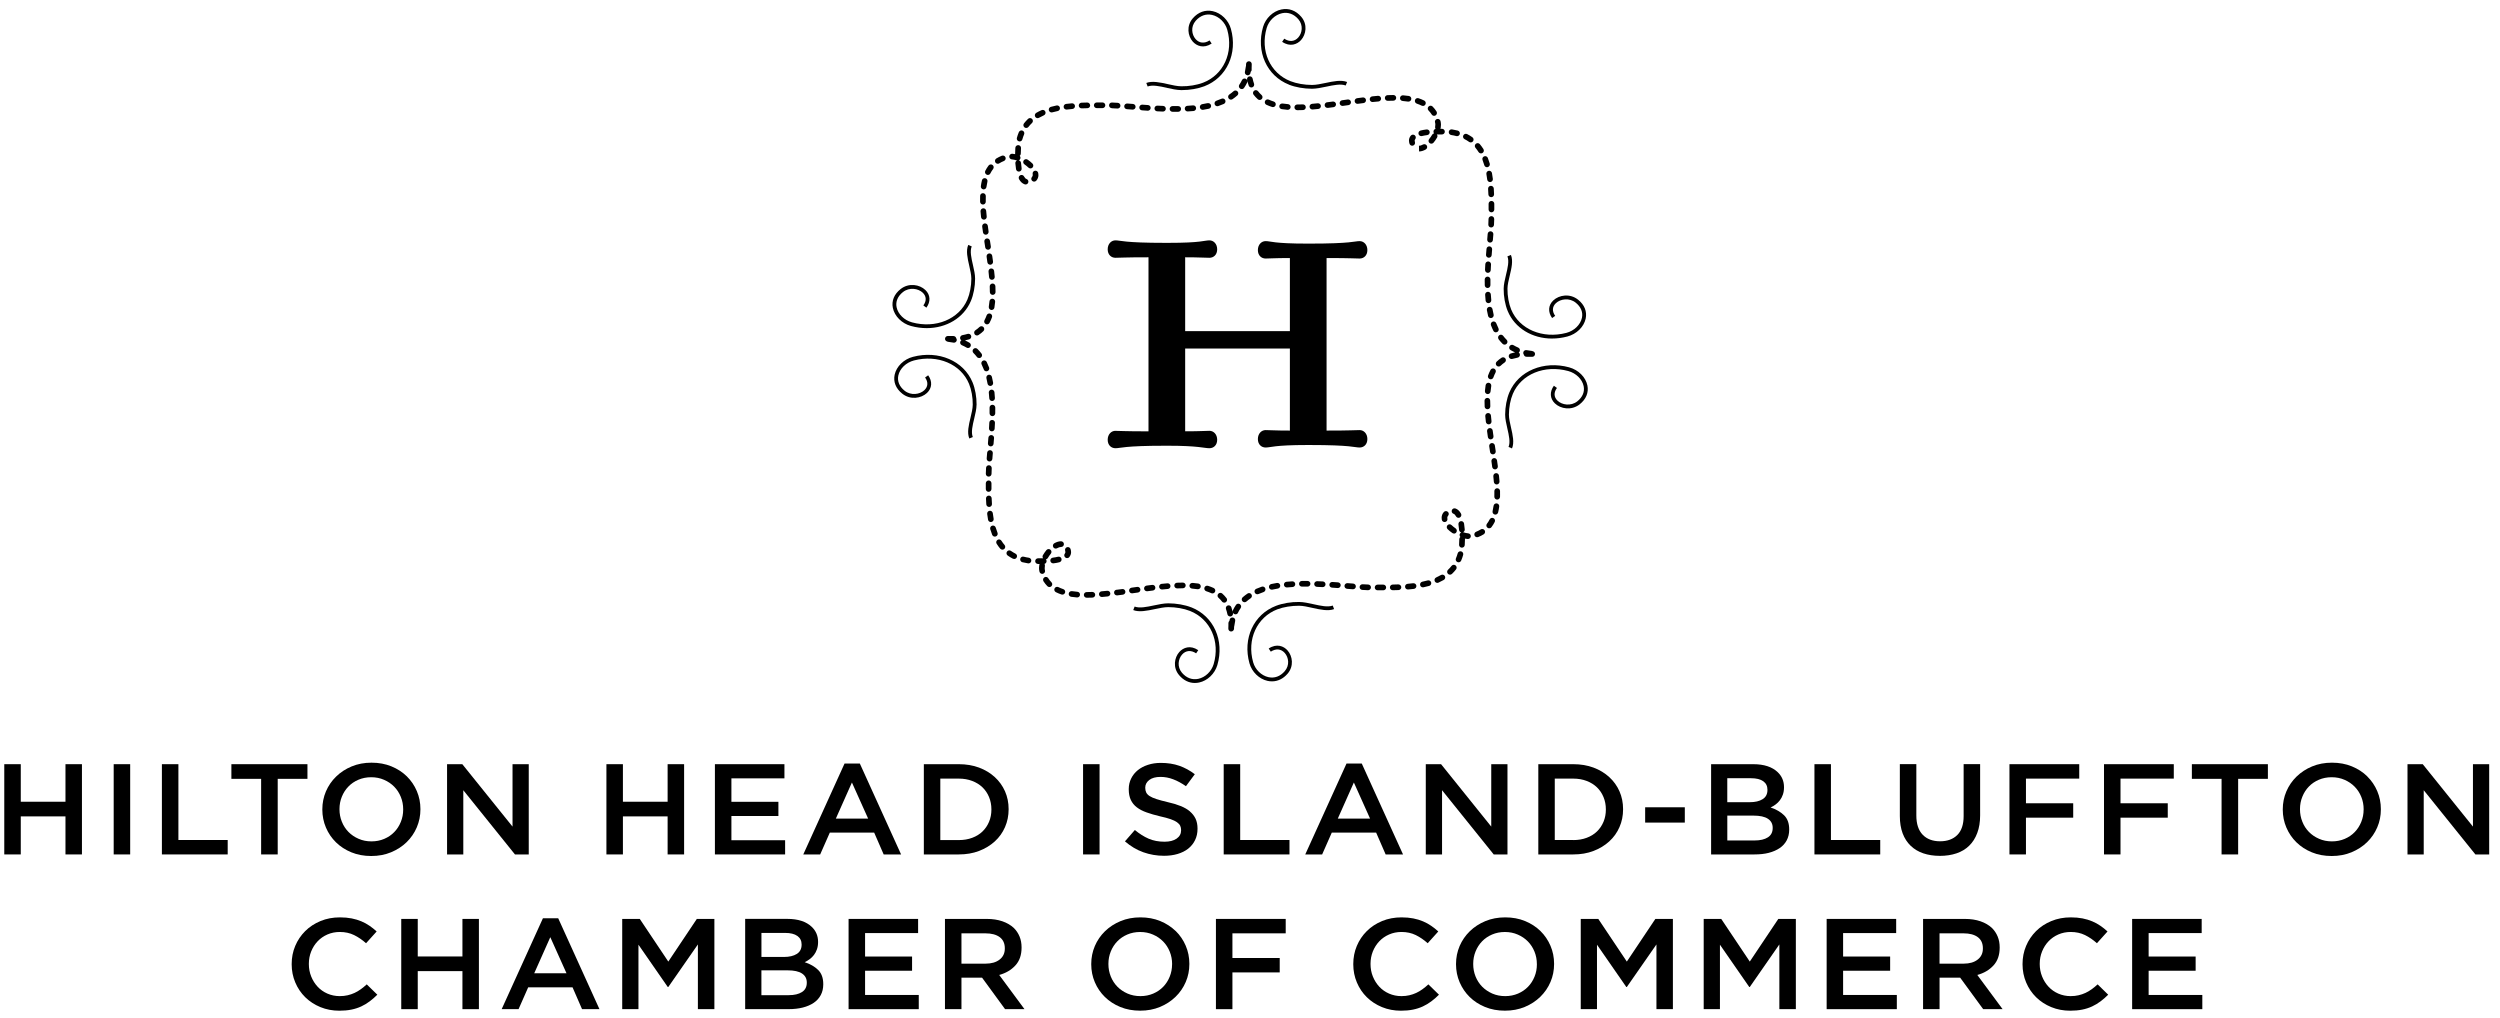<svg width="194" height="79" viewBox="0 0 194 79" fill="none" xmlns="http://www.w3.org/2000/svg">
<g id="Vector">
<path d="M86.558 33.431C86.237 33.431 85.957 33.701 85.957 34.126C85.957 34.551 86.237 34.782 86.558 34.782C86.958 34.782 87.199 34.589 90.444 34.589H90.645C93.01 34.589 93.45 34.782 93.852 34.782C94.172 34.782 94.453 34.551 94.453 34.126C94.453 33.701 94.172 33.431 93.852 33.431C93.45 33.431 93.251 33.469 91.969 33.469V27.046H100.095V33.413C98.891 33.413 98.611 33.375 98.211 33.375C97.891 33.375 97.611 33.645 97.611 34.07C97.611 34.495 97.891 34.727 98.211 34.727C98.614 34.727 98.853 34.533 101.459 34.533H101.619C104.905 34.533 105.106 34.727 105.508 34.727C105.828 34.727 106.108 34.495 106.108 34.07C106.108 33.645 105.828 33.375 105.508 33.375C105.106 33.375 104.905 33.413 102.942 33.413V20.024C104.905 20.024 105.106 20.062 105.508 20.062C105.828 20.062 106.108 19.831 106.108 19.406C106.108 18.981 105.828 18.711 105.508 18.711C105.106 18.711 104.905 18.904 101.619 18.904H101.459C98.814 18.904 98.614 18.711 98.211 18.711C97.891 18.711 97.611 18.981 97.611 19.406C97.611 19.831 97.891 20.062 98.211 20.062C98.614 20.062 98.853 20.024 100.095 20.024V25.697H91.969V19.966C93.05 19.966 93.452 20.004 93.852 20.004C94.172 20.004 94.453 19.772 94.453 19.347C94.453 18.922 94.172 18.652 93.852 18.652C93.45 18.652 93.251 18.846 90.645 18.846H90.444C87.199 18.846 86.958 18.652 86.558 18.652C86.237 18.652 85.957 18.922 85.957 19.347C85.957 19.772 86.237 20.004 86.558 20.004C86.958 20.004 87.199 19.966 89.123 19.966V33.472C87.199 33.472 86.96 33.434 86.558 33.434V33.431Z" fill="black"/>
<path d="M107.857 45.586C107.859 45.705 107.959 45.802 108.078 45.802H108.083C108.231 45.8 108.381 45.794 108.529 45.789C108.651 45.784 108.745 45.682 108.74 45.56C108.735 45.438 108.62 45.349 108.511 45.349C108.366 45.354 108.221 45.359 108.073 45.362C107.951 45.364 107.854 45.466 107.857 45.586Z" fill="black"/>
<path d="M103.393 45.163C103.273 45.153 103.166 45.247 103.159 45.367C103.151 45.489 103.243 45.593 103.362 45.601L103.803 45.632C103.803 45.632 103.813 45.632 103.818 45.632C103.932 45.632 104.029 45.542 104.037 45.428C104.047 45.306 103.955 45.202 103.833 45.191L103.393 45.161V45.163Z" fill="black"/>
<path d="M106.902 45.367C106.78 45.367 106.684 45.466 106.681 45.586C106.681 45.708 106.778 45.807 106.9 45.807H107.343C107.465 45.807 107.564 45.711 107.564 45.588C107.564 45.466 107.465 45.367 107.343 45.367H106.902Z" fill="black"/>
<path d="M102.212 45.1C102.103 45.097 101.988 45.189 101.983 45.311C101.978 45.433 102.072 45.535 102.194 45.54C102.342 45.545 102.487 45.553 102.632 45.56C102.634 45.56 102.64 45.56 102.642 45.56C102.759 45.56 102.856 45.469 102.861 45.352C102.866 45.23 102.774 45.128 102.652 45.12C102.505 45.112 102.357 45.107 102.209 45.1H102.212Z" fill="black"/>
<path d="M104.569 45.252C104.449 45.247 104.342 45.334 104.332 45.456C104.322 45.578 104.413 45.682 104.536 45.693L104.976 45.726C104.976 45.726 104.986 45.726 104.994 45.726C105.108 45.726 105.205 45.637 105.213 45.522C105.223 45.4 105.131 45.296 105.009 45.285L104.569 45.252Z" fill="black"/>
<path d="M105.505 45.542C105.498 45.665 105.592 45.769 105.711 45.777C105.867 45.787 106.014 45.792 106.157 45.8H106.164C106.281 45.8 106.381 45.705 106.386 45.588C106.391 45.466 106.294 45.364 106.175 45.359C106.035 45.354 105.889 45.347 105.739 45.339C105.62 45.334 105.513 45.425 105.505 45.545V45.542Z" fill="black"/>
<path d="M101.301 45.082C101.209 45.082 101.115 45.082 101.024 45.082C100.901 45.082 100.805 45.184 100.807 45.306C100.807 45.425 100.906 45.522 101.029 45.522H101.031C101.12 45.522 101.212 45.522 101.301 45.522H101.466C101.586 45.522 101.685 45.425 101.688 45.303C101.688 45.181 101.591 45.082 101.469 45.082H101.298H101.301Z" fill="black"/>
<path d="M115.881 36.956C115.896 37.103 115.909 37.246 115.922 37.391C115.932 37.506 116.029 37.595 116.141 37.595C116.146 37.595 116.153 37.595 116.158 37.595C116.281 37.584 116.37 37.478 116.362 37.358C116.349 37.21 116.337 37.063 116.321 36.913C116.309 36.79 116.199 36.701 116.08 36.717C115.957 36.729 115.871 36.836 115.884 36.958L115.881 36.956Z" fill="black"/>
<path d="M109.664 45.258C109.521 45.275 109.379 45.291 109.234 45.303C109.111 45.313 109.022 45.42 109.033 45.542C109.043 45.657 109.139 45.744 109.251 45.744C109.259 45.744 109.264 45.744 109.272 45.744C109.422 45.731 109.572 45.716 109.72 45.698C109.839 45.682 109.926 45.573 109.911 45.451C109.895 45.331 109.786 45.247 109.664 45.26V45.258Z" fill="black"/>
<path d="M96.804 46.062C96.674 46.151 96.547 46.248 96.432 46.349C96.341 46.431 96.333 46.568 96.415 46.66C96.458 46.708 96.519 46.734 96.58 46.734C96.631 46.734 96.684 46.716 96.725 46.678C96.827 46.589 96.936 46.505 97.051 46.426C97.153 46.357 97.178 46.219 97.109 46.12C97.041 46.018 96.903 45.993 96.804 46.062Z" fill="black"/>
<path d="M96.071 47.54C96.13 47.418 96.198 47.298 96.275 47.189C96.343 47.087 96.318 46.952 96.216 46.884C96.114 46.815 95.979 46.84 95.911 46.942C95.822 47.072 95.743 47.209 95.674 47.352C95.649 47.405 95.646 47.461 95.664 47.512C95.633 47.375 95.595 47.243 95.552 47.118C95.511 47.003 95.384 46.945 95.269 46.986C95.155 47.026 95.096 47.154 95.137 47.268C95.18 47.39 95.219 47.523 95.246 47.663C95.267 47.767 95.361 47.838 95.463 47.838C95.478 47.838 95.493 47.838 95.509 47.833C95.628 47.807 95.705 47.691 95.679 47.573C95.677 47.556 95.671 47.54 95.666 47.525C95.684 47.578 95.722 47.622 95.778 47.65C95.809 47.665 95.842 47.673 95.875 47.673C95.957 47.673 96.035 47.627 96.074 47.548L96.071 47.54Z" fill="black"/>
<path d="M115.207 31.545C115.212 31.665 115.308 31.756 115.428 31.756C115.431 31.756 115.433 31.756 115.438 31.756C115.56 31.751 115.654 31.65 115.649 31.527C115.644 31.38 115.639 31.237 115.639 31.095C115.639 30.973 115.54 30.876 115.418 30.876C115.296 30.876 115.196 30.975 115.199 31.097C115.199 31.245 115.204 31.395 115.209 31.548L115.207 31.545Z" fill="black"/>
<path d="M99.832 45.145C99.71 45.156 99.621 45.265 99.634 45.385C99.644 45.499 99.741 45.586 99.853 45.586C99.861 45.586 99.866 45.586 99.873 45.586C100.016 45.573 100.161 45.563 100.306 45.553C100.428 45.545 100.52 45.441 100.512 45.319C100.504 45.196 100.397 45.105 100.278 45.112C100.128 45.123 99.978 45.133 99.83 45.145H99.832Z" fill="black"/>
<path d="M97.911 45.527C97.763 45.578 97.618 45.634 97.481 45.693C97.369 45.741 97.318 45.871 97.369 45.983C97.405 46.064 97.486 46.115 97.57 46.115C97.601 46.115 97.631 46.11 97.659 46.097C97.784 46.044 97.916 45.99 98.051 45.945C98.166 45.907 98.229 45.779 98.189 45.665C98.15 45.55 98.026 45.486 97.909 45.527H97.911Z" fill="black"/>
<path d="M115.924 35.548C115.805 35.566 115.721 35.676 115.736 35.798C115.756 35.943 115.777 36.088 115.794 36.233C115.81 36.345 115.904 36.424 116.013 36.424C116.024 36.424 116.034 36.424 116.041 36.424C116.161 36.409 116.247 36.297 116.232 36.177C116.212 36.032 116.194 35.884 116.171 35.737C116.153 35.617 116.044 35.531 115.922 35.548H115.924Z" fill="black"/>
<path d="M98.644 45.324C98.524 45.349 98.451 45.466 98.476 45.586C98.499 45.69 98.591 45.759 98.692 45.759C98.708 45.759 98.723 45.759 98.741 45.754C98.878 45.723 99.018 45.698 99.163 45.672C99.283 45.652 99.364 45.54 99.344 45.418C99.323 45.298 99.212 45.217 99.089 45.237C98.939 45.263 98.789 45.291 98.644 45.321V45.324Z" fill="black"/>
<path d="M115.428 30.581C115.428 30.581 115.441 30.581 115.448 30.581C115.56 30.581 115.657 30.494 115.667 30.38C115.68 30.235 115.698 30.092 115.721 29.96C115.741 29.84 115.66 29.726 115.54 29.705C115.418 29.685 115.306 29.766 115.285 29.886C115.263 30.031 115.242 30.184 115.229 30.341C115.219 30.464 115.308 30.57 115.431 30.581H115.428Z" fill="black"/>
<path d="M118.464 27.685C118.602 27.682 118.742 27.685 118.889 27.69C118.892 27.69 118.897 27.69 118.899 27.69C119.016 27.69 119.113 27.598 119.118 27.478C119.123 27.379 119.06 27.295 118.971 27.265C118.945 27.249 118.915 27.239 118.882 27.234C118.739 27.219 118.599 27.198 118.467 27.171C118.347 27.148 118.23 27.224 118.207 27.343C118.194 27.407 118.21 27.468 118.245 27.517C118.271 27.616 118.357 27.69 118.459 27.685H118.464Z" fill="black"/>
<path d="M116.759 28.13C116.861 28.064 116.889 27.926 116.823 27.825C116.756 27.723 116.619 27.695 116.517 27.761C116.382 27.85 116.255 27.952 116.141 28.064C116.054 28.148 116.052 28.288 116.138 28.377C116.181 28.42 116.237 28.443 116.296 28.443C116.354 28.443 116.408 28.423 116.451 28.379C116.545 28.288 116.65 28.204 116.759 28.13Z" fill="black"/>
<path d="M115.962 28.613C115.856 28.558 115.721 28.596 115.665 28.705C115.593 28.84 115.53 28.985 115.474 29.138C115.433 29.252 115.492 29.38 115.606 29.42C115.632 29.428 115.657 29.433 115.68 29.433C115.772 29.433 115.856 29.377 115.889 29.285C115.937 29.153 115.99 29.028 116.052 28.911C116.11 28.804 116.069 28.669 115.96 28.613H115.962Z" fill="black"/>
<path d="M116.255 39.766C116.288 39.623 116.319 39.47 116.339 39.312C116.357 39.193 116.273 39.081 116.151 39.063C116.031 39.048 115.919 39.129 115.901 39.251C115.881 39.397 115.856 39.534 115.825 39.664C115.797 39.783 115.871 39.9 115.988 39.928C116.006 39.933 116.024 39.933 116.039 39.933C116.138 39.933 116.23 39.865 116.253 39.766H116.255Z" fill="black"/>
<path d="M115.56 40.997C115.626 40.997 115.693 40.967 115.736 40.911C115.83 40.786 115.917 40.649 115.99 40.504C116.046 40.394 116.001 40.262 115.894 40.208C115.784 40.152 115.652 40.198 115.599 40.305C115.537 40.427 115.466 40.542 115.387 40.644C115.313 40.74 115.331 40.878 115.428 40.951C115.469 40.982 115.515 40.997 115.563 40.997H115.56Z" fill="black"/>
<path d="M115.522 32.93C115.522 32.93 115.54 32.93 115.548 32.93C115.67 32.917 115.756 32.808 115.741 32.685C115.723 32.54 115.71 32.395 115.698 32.25C115.688 32.128 115.576 32.039 115.459 32.052C115.336 32.062 115.247 32.169 115.257 32.291C115.27 32.438 115.285 32.586 115.303 32.734C115.316 32.846 115.41 32.93 115.522 32.93Z" fill="black"/>
<path d="M114.629 41.69C114.657 41.69 114.682 41.684 114.71 41.674C114.863 41.613 115.008 41.542 115.14 41.458C115.242 41.392 115.273 41.257 115.209 41.153C115.143 41.051 115.008 41.018 114.904 41.084C114.794 41.153 114.675 41.214 114.547 41.264C114.433 41.31 114.379 41.438 114.423 41.55C114.456 41.636 114.54 41.69 114.629 41.69Z" fill="black"/>
<path d="M116.403 38.322C116.403 38.249 116.403 38.177 116.403 38.104C116.403 37.981 116.296 37.887 116.179 37.887C116.057 37.887 115.96 37.992 115.962 38.111C115.962 38.182 115.962 38.254 115.962 38.322C115.962 38.396 115.962 38.47 115.96 38.541C115.957 38.663 116.054 38.765 116.176 38.768C116.176 38.768 116.179 38.768 116.181 38.768C116.301 38.768 116.4 38.671 116.403 38.551C116.403 38.475 116.405 38.399 116.405 38.32L116.403 38.322Z" fill="black"/>
<path d="M112.942 39.458C112.827 39.417 112.7 39.478 112.662 39.592C112.621 39.707 112.682 39.834 112.797 39.872C112.865 39.895 112.929 39.961 112.987 40.068C113.028 40.142 113.102 40.183 113.181 40.183C113.216 40.183 113.252 40.175 113.288 40.155C113.395 40.096 113.433 39.961 113.374 39.855C113.262 39.651 113.117 39.516 112.942 39.455V39.458Z" fill="black"/>
<path d="M111.87 40.178C111.87 40.229 111.875 40.282 111.885 40.336C111.906 40.44 112 40.511 112.102 40.511C112.117 40.511 112.132 40.511 112.148 40.506C112.267 40.481 112.344 40.366 112.318 40.246C112.313 40.221 112.31 40.201 112.31 40.178C112.31 40.119 112.328 40.071 112.369 40.028C112.45 39.936 112.443 39.796 112.351 39.717C112.26 39.636 112.122 39.643 112.041 39.735C111.929 39.86 111.87 40.012 111.87 40.178Z" fill="black"/>
<path d="M113.176 40.7C113.196 40.827 113.211 40.967 113.224 41.119C113.232 41.216 113.303 41.295 113.392 41.315C113.339 41.341 113.295 41.387 113.275 41.445C113.25 41.524 113.27 41.608 113.323 41.667C113.275 41.707 113.244 41.766 113.242 41.834C113.242 41.995 113.232 42.14 113.224 42.265C113.216 42.387 113.308 42.491 113.43 42.499C113.435 42.499 113.44 42.499 113.445 42.499C113.56 42.499 113.657 42.41 113.664 42.293C113.672 42.163 113.68 42.008 113.682 41.84C113.682 41.824 113.682 41.812 113.68 41.796C113.753 41.812 113.827 41.822 113.898 41.827C114.018 41.832 114.125 41.745 114.135 41.623C114.145 41.501 114.054 41.397 113.932 41.387C113.814 41.376 113.687 41.351 113.555 41.305C113.55 41.305 113.542 41.3 113.537 41.3C113.619 41.262 113.672 41.178 113.664 41.081C113.652 40.916 113.634 40.763 113.611 40.626C113.591 40.506 113.476 40.422 113.359 40.442C113.239 40.463 113.158 40.575 113.176 40.694V40.7Z" fill="black"/>
<path d="M111.819 44.621C111.705 44.687 111.58 44.751 111.448 44.81C111.336 44.858 111.287 44.99 111.336 45.1C111.371 45.181 111.453 45.232 111.537 45.232C111.567 45.232 111.598 45.227 111.626 45.212C111.773 45.145 111.911 45.074 112.041 45.001C112.145 44.939 112.181 44.804 112.12 44.7C112.058 44.596 111.924 44.56 111.819 44.621Z" fill="black"/>
<path d="M110.417 45.578C110.432 45.578 110.448 45.578 110.463 45.573C110.613 45.542 110.761 45.507 110.906 45.466C111.023 45.433 111.091 45.311 111.058 45.194C111.025 45.077 110.903 45.008 110.786 45.041C110.651 45.079 110.511 45.112 110.371 45.14C110.252 45.166 110.175 45.283 110.201 45.403C110.221 45.507 110.315 45.578 110.417 45.578Z" fill="black"/>
<path d="M115.848 35.258C115.848 35.258 115.871 35.258 115.881 35.258C116.001 35.24 116.085 35.129 116.067 35.006L116.001 34.569C115.983 34.449 115.871 34.365 115.749 34.383C115.629 34.401 115.545 34.513 115.563 34.635L115.629 35.07C115.644 35.179 115.738 35.258 115.848 35.258Z" fill="black"/>
<path d="M113.183 43.636C113.27 43.636 113.351 43.586 113.387 43.502C113.448 43.361 113.499 43.211 113.542 43.059C113.575 42.942 113.504 42.819 113.387 42.786C113.27 42.756 113.148 42.822 113.115 42.942C113.076 43.077 113.033 43.206 112.98 43.328C112.931 43.44 112.985 43.57 113.097 43.618C113.125 43.631 113.155 43.636 113.183 43.636Z" fill="black"/>
<path d="M112.519 44.596C112.573 44.596 112.629 44.575 112.672 44.535C112.789 44.425 112.896 44.306 112.99 44.184C113.064 44.087 113.046 43.949 112.949 43.873C112.853 43.799 112.715 43.817 112.639 43.914C112.557 44.021 112.466 44.12 112.366 44.214C112.277 44.298 112.275 44.438 112.359 44.527C112.402 44.573 112.461 44.596 112.519 44.596Z" fill="black"/>
<path d="M115.708 34.093C115.828 34.075 115.912 33.963 115.894 33.843C115.873 33.698 115.853 33.553 115.833 33.408C115.817 33.286 115.703 33.205 115.586 33.22C115.466 33.235 115.38 33.347 115.397 33.469C115.418 33.614 115.438 33.762 115.459 33.91C115.474 34.019 115.568 34.098 115.677 34.098C115.688 34.098 115.698 34.098 115.71 34.098L115.708 34.093Z" fill="black"/>
<path d="M112.83 41.407C112.901 41.407 112.97 41.374 113.01 41.31C113.079 41.211 113.054 41.074 112.954 41.002C112.84 40.923 112.735 40.837 112.641 40.748C112.555 40.664 112.415 40.664 112.331 40.75C112.247 40.837 112.247 40.977 112.333 41.061C112.443 41.168 112.567 41.272 112.705 41.364C112.743 41.389 112.786 41.402 112.83 41.402V41.407Z" fill="black"/>
<path d="M117.09 27.705C117.12 27.799 117.207 27.86 117.301 27.86C117.324 27.86 117.344 27.858 117.367 27.85C117.492 27.812 117.627 27.779 117.767 27.753C117.886 27.733 117.965 27.616 117.945 27.496C117.935 27.435 117.899 27.387 117.853 27.354C117.886 27.331 117.912 27.3 117.93 27.262C117.978 27.15 117.925 27.02 117.813 26.972C117.685 26.919 117.563 26.855 117.446 26.786C117.342 26.723 117.207 26.758 117.143 26.863C117.08 26.967 117.115 27.102 117.22 27.165C117.329 27.232 117.451 27.29 117.571 27.343C117.454 27.369 117.339 27.397 117.232 27.43C117.115 27.466 117.052 27.59 117.087 27.707L117.09 27.705Z" fill="black"/>
<path d="M83.115 42.84C83.115 42.763 83.099 42.682 83.074 42.601C83.036 42.486 82.909 42.425 82.794 42.463C82.68 42.501 82.618 42.629 82.657 42.743C82.669 42.779 82.674 42.809 82.674 42.84C82.674 42.88 82.662 42.916 82.634 42.952C82.557 43.048 82.575 43.186 82.669 43.262C82.71 43.295 82.758 43.311 82.807 43.311C82.873 43.311 82.936 43.283 82.98 43.227C83.071 43.112 83.117 42.982 83.117 42.84H83.115Z" fill="black"/>
<path d="M95.175 46.413C95.079 46.286 94.966 46.166 94.847 46.059C94.755 45.978 94.615 45.988 94.536 46.08C94.455 46.171 94.465 46.311 94.557 46.39C94.656 46.477 94.748 46.576 94.827 46.68C94.87 46.736 94.936 46.767 95.002 46.767C95.048 46.767 95.096 46.751 95.135 46.721C95.231 46.647 95.252 46.51 95.178 46.413H95.175Z" fill="black"/>
<path d="M76.732 30.479C76.747 30.621 76.757 30.767 76.768 30.912C76.775 31.029 76.872 31.118 76.986 31.118C76.992 31.118 76.997 31.118 76.999 31.118C77.121 31.11 77.213 31.006 77.205 30.884C77.195 30.733 77.185 30.583 77.17 30.436C77.157 30.314 77.047 30.224 76.928 30.237C76.806 30.25 76.719 30.357 76.729 30.479H76.732Z" fill="black"/>
<path d="M76.709 29.082C76.589 29.11 76.518 29.229 76.546 29.349C76.579 29.486 76.607 29.626 76.633 29.769C76.653 29.876 76.745 29.95 76.849 29.95C76.862 29.95 76.874 29.95 76.887 29.947C77.007 29.927 77.086 29.81 77.065 29.69C77.037 29.54 77.007 29.39 76.971 29.245C76.943 29.128 76.823 29.054 76.704 29.082H76.709Z" fill="black"/>
<path d="M91.785 45.209C91.638 45.209 91.488 45.212 91.337 45.219C91.215 45.224 91.121 45.326 91.126 45.448C91.131 45.568 91.228 45.66 91.348 45.66H91.355C91.503 45.654 91.645 45.652 91.788 45.649C91.91 45.649 92.009 45.55 92.009 45.428C92.009 45.306 91.91 45.209 91.788 45.209H91.785Z" fill="black"/>
<path d="M92.539 45.237C92.416 45.227 92.312 45.319 92.302 45.438C92.292 45.56 92.383 45.665 92.503 45.675C92.648 45.685 92.788 45.703 92.925 45.723C92.936 45.723 92.948 45.723 92.959 45.723C93.066 45.723 93.16 45.644 93.177 45.535C93.195 45.415 93.111 45.301 92.992 45.283C92.844 45.26 92.694 45.245 92.539 45.232V45.237Z" fill="black"/>
<path d="M94.178 45.627C94.04 45.563 93.893 45.507 93.74 45.459C93.625 45.423 93.501 45.486 93.463 45.604C93.427 45.721 93.49 45.843 93.608 45.881C93.742 45.924 93.872 45.973 93.992 46.029C94.022 46.044 94.053 46.049 94.086 46.049C94.17 46.049 94.249 46.001 94.287 45.922C94.338 45.812 94.29 45.68 94.18 45.629L94.178 45.627Z" fill="black"/>
<path d="M77.233 31.84C77.233 31.769 77.233 31.701 77.233 31.629C77.233 31.507 77.134 31.41 77.012 31.41C77.012 31.41 77.012 31.41 77.009 31.41C76.887 31.41 76.79 31.512 76.79 31.634C76.79 31.703 76.79 31.772 76.79 31.84C76.79 31.917 76.79 31.993 76.79 32.069C76.79 32.192 76.887 32.291 77.007 32.294C77.007 32.294 77.007 32.294 77.009 32.294C77.129 32.294 77.228 32.197 77.231 32.075C77.231 31.996 77.231 31.917 77.231 31.838L77.233 31.84Z" fill="black"/>
<path d="M77.21 32.818C77.216 32.696 77.121 32.594 76.999 32.589C76.872 32.581 76.775 32.678 76.77 32.8C76.765 32.947 76.757 33.093 76.747 33.238C76.74 33.36 76.834 33.464 76.953 33.472C76.958 33.472 76.961 33.472 76.966 33.472C77.083 33.472 77.18 33.38 77.185 33.263C77.193 33.115 77.2 32.968 77.208 32.82L77.21 32.818Z" fill="black"/>
<path d="M77.139 33.999C77.149 33.876 77.058 33.772 76.936 33.762C76.813 33.754 76.709 33.843 76.699 33.965C76.689 34.113 76.676 34.261 76.663 34.403C76.653 34.525 76.745 34.632 76.864 34.64C76.869 34.64 76.877 34.64 76.882 34.64C76.997 34.64 77.093 34.553 77.101 34.436C77.114 34.291 77.124 34.144 77.137 33.996L77.139 33.999Z" fill="black"/>
<path d="M76.5 36.762C76.5 36.885 76.594 36.984 76.717 36.986C76.717 36.986 76.719 36.986 76.722 36.986C76.841 36.986 76.941 36.89 76.943 36.77C76.946 36.633 76.951 36.488 76.958 36.335C76.963 36.213 76.872 36.108 76.75 36.103C76.62 36.096 76.523 36.19 76.518 36.312C76.51 36.467 76.503 36.617 76.5 36.76V36.762Z" fill="black"/>
<path d="M77.042 35.172C77.053 35.05 76.963 34.943 76.841 34.933C76.722 34.922 76.612 35.011 76.602 35.134L76.567 35.574C76.556 35.696 76.648 35.8 76.77 35.811C76.775 35.811 76.783 35.811 76.788 35.811C76.902 35.811 76.999 35.721 77.007 35.607L77.042 35.169V35.172Z" fill="black"/>
<path d="M95.529 49.004C95.529 49.004 95.537 49.004 95.539 49.004C95.656 49.004 95.753 48.912 95.761 48.795C95.763 48.742 95.763 48.688 95.766 48.635C95.771 48.622 95.776 48.609 95.778 48.596C95.796 48.456 95.819 48.319 95.85 48.187C95.878 48.067 95.804 47.95 95.684 47.922C95.567 47.894 95.448 47.968 95.419 48.087C95.412 48.118 95.409 48.151 95.404 48.179C95.356 48.22 95.325 48.281 95.325 48.35C95.325 48.398 95.325 48.446 95.325 48.497C95.325 48.586 95.325 48.678 95.318 48.775C95.313 48.897 95.407 48.999 95.526 49.006L95.529 49.004Z" fill="black"/>
<path d="M86.644 45.761C86.522 45.777 86.438 45.886 86.454 46.008C86.466 46.12 86.563 46.202 86.672 46.202C86.683 46.202 86.69 46.202 86.701 46.202C86.846 46.184 86.993 46.163 87.141 46.146C87.26 46.13 87.347 46.018 87.329 45.899C87.314 45.779 87.202 45.69 87.082 45.711C86.937 45.731 86.792 45.749 86.647 45.767L86.644 45.761Z" fill="black"/>
<path d="M78.603 43.354C78.636 43.369 78.669 43.377 78.702 43.377C78.783 43.377 78.859 43.334 78.898 43.257C78.954 43.148 78.91 43.015 78.801 42.962C78.679 42.898 78.562 42.83 78.452 42.751C78.353 42.679 78.216 42.702 78.144 42.802C78.073 42.901 78.096 43.038 78.195 43.109C78.323 43.199 78.457 43.28 78.6 43.354H78.603Z" fill="black"/>
<path d="M85.283 46.125C85.293 46.24 85.39 46.326 85.502 46.326C85.507 46.326 85.515 46.326 85.522 46.326C85.667 46.314 85.817 46.298 85.965 46.283C86.087 46.27 86.174 46.161 86.161 46.041C86.148 45.919 86.041 45.833 85.919 45.845C85.772 45.861 85.627 45.876 85.484 45.886C85.362 45.896 85.273 46.003 85.283 46.125Z" fill="black"/>
<path d="M76.34 28.672C76.373 28.761 76.457 28.814 76.546 28.814C76.572 28.814 76.6 28.809 76.625 28.799C76.74 28.756 76.796 28.629 76.752 28.514C76.696 28.367 76.635 28.224 76.569 28.089C76.516 27.98 76.383 27.934 76.274 27.99C76.164 28.043 76.119 28.176 76.175 28.285C76.233 28.405 76.289 28.535 76.343 28.669L76.34 28.672Z" fill="black"/>
<path d="M81.733 42.458C81.773 42.529 81.847 42.57 81.926 42.57C81.962 42.57 82 42.56 82.033 42.542C82.145 42.478 82.249 42.445 82.344 42.445C82.466 42.445 82.56 42.346 82.56 42.224C82.56 42.102 82.458 42.002 82.336 42.002C82.173 42.002 81.997 42.053 81.817 42.155C81.71 42.216 81.674 42.349 81.733 42.456V42.458Z" fill="black"/>
<path d="M84.107 46.166C84.107 46.288 84.207 46.385 84.329 46.385C84.476 46.385 84.626 46.38 84.776 46.375C84.899 46.37 84.993 46.268 84.988 46.146C84.983 46.023 84.876 45.932 84.759 45.934C84.611 45.94 84.466 45.945 84.326 45.945C84.204 45.945 84.107 46.044 84.107 46.166Z" fill="black"/>
<path d="M90.149 45.303C90.027 45.316 89.94 45.423 89.95 45.545C89.963 45.66 90.057 45.744 90.169 45.744C90.177 45.744 90.185 45.744 90.192 45.744C90.337 45.728 90.485 45.716 90.627 45.703C90.749 45.693 90.839 45.586 90.828 45.466C90.818 45.344 90.711 45.252 90.592 45.265C90.444 45.278 90.297 45.291 90.149 45.306V45.303Z" fill="black"/>
<path d="M87.808 45.604C87.688 45.621 87.604 45.733 87.619 45.853C87.635 45.962 87.729 46.041 87.838 46.041C87.848 46.041 87.859 46.041 87.869 46.041L88.306 45.98C88.426 45.962 88.51 45.853 88.495 45.731C88.477 45.611 88.365 45.525 88.245 45.542L87.808 45.604Z" fill="black"/>
<path d="M75.986 27.786C76.032 27.786 76.08 27.771 76.121 27.741C76.218 27.667 76.236 27.529 76.162 27.433C76.065 27.308 75.961 27.188 75.851 27.079C75.765 26.992 75.625 26.992 75.538 27.079C75.452 27.165 75.452 27.305 75.538 27.392C75.635 27.486 75.724 27.59 75.808 27.7C75.851 27.756 75.918 27.786 75.984 27.786H75.986Z" fill="black"/>
<path d="M73.569 26.524C73.711 26.539 73.849 26.56 73.983 26.588C73.999 26.59 74.014 26.593 74.027 26.593C74.128 26.593 74.22 26.521 74.243 26.417C74.256 26.354 74.238 26.293 74.202 26.244C74.177 26.147 74.09 26.079 73.989 26.076C73.851 26.079 73.711 26.076 73.564 26.071C73.444 26.069 73.34 26.16 73.334 26.282C73.329 26.381 73.393 26.465 73.485 26.496C73.51 26.511 73.541 26.521 73.571 26.527L73.569 26.524Z" fill="black"/>
<path d="M88.973 45.443C88.854 45.459 88.767 45.571 88.782 45.69C88.798 45.802 88.892 45.881 89.001 45.881C89.011 45.881 89.022 45.881 89.029 45.881C89.174 45.861 89.319 45.843 89.464 45.825C89.587 45.81 89.671 45.7 89.655 45.578C89.64 45.459 89.533 45.372 89.408 45.387C89.263 45.405 89.116 45.423 88.968 45.443H88.973Z" fill="black"/>
<path d="M77.618 42.575C77.661 42.626 77.725 42.654 77.785 42.654C77.836 42.654 77.887 42.636 77.928 42.603C78.022 42.524 78.032 42.384 77.954 42.293C77.867 42.191 77.785 42.079 77.712 41.962C77.648 41.86 77.511 41.827 77.409 41.893C77.307 41.959 77.274 42.094 77.34 42.196C77.424 42.331 77.518 42.458 77.618 42.578V42.575Z" fill="black"/>
<path d="M81.089 44.26C81.074 44.206 81.069 44.145 81.069 44.079C81.069 44.026 81.074 43.97 81.084 43.914C81.094 43.858 81.081 43.804 81.051 43.758C81.147 43.733 81.216 43.644 81.214 43.54C81.214 43.489 81.196 43.446 81.165 43.407C81.226 43.395 81.28 43.359 81.313 43.3C81.379 43.183 81.458 43.071 81.544 42.967C81.621 42.873 81.608 42.733 81.514 42.657C81.42 42.58 81.28 42.593 81.203 42.687C81.102 42.812 81.01 42.942 80.931 43.079C80.885 43.158 80.893 43.255 80.946 43.323C80.811 43.326 80.679 43.323 80.557 43.323H80.552C80.432 43.323 80.333 43.42 80.331 43.54C80.328 43.662 80.425 43.761 80.547 43.764C80.588 43.764 80.631 43.764 80.674 43.764C80.661 43.786 80.651 43.809 80.649 43.837C80.636 43.919 80.628 43.998 80.628 44.074C80.628 44.176 80.641 44.275 80.664 44.367C80.689 44.466 80.778 44.532 80.878 44.532C80.895 44.532 80.916 44.532 80.934 44.525C81.051 44.494 81.122 44.374 81.091 44.255L81.089 44.26Z" fill="black"/>
<path d="M81.349 44.871C81.282 44.769 81.147 44.738 81.043 44.802C80.941 44.868 80.911 45.003 80.974 45.107C81.061 45.245 81.163 45.372 81.277 45.489C81.32 45.532 81.376 45.555 81.435 45.555C81.493 45.555 81.547 45.535 81.59 45.492C81.677 45.405 81.677 45.268 81.59 45.181C81.499 45.09 81.417 44.985 81.346 44.873L81.349 44.871Z" fill="black"/>
<path d="M82.374 43.364C82.346 43.247 82.227 43.173 82.107 43.201C81.987 43.232 81.85 43.255 81.697 43.275C81.578 43.29 81.491 43.402 81.506 43.522C81.522 43.634 81.616 43.715 81.725 43.715C81.735 43.715 81.743 43.715 81.753 43.715C81.921 43.695 82.076 43.667 82.211 43.631C82.328 43.603 82.402 43.484 82.374 43.364Z" fill="black"/>
<path d="M79.837 43.28C79.699 43.26 79.567 43.232 79.442 43.199C79.323 43.166 79.203 43.239 79.172 43.356C79.142 43.474 79.213 43.596 79.33 43.626C79.47 43.662 79.618 43.692 79.768 43.715L79.786 43.718C79.796 43.718 79.806 43.718 79.816 43.718C79.923 43.718 80.012 43.639 80.028 43.529C80.046 43.41 79.956 43.295 79.837 43.278V43.28Z" fill="black"/>
<path d="M82.509 45.716C82.374 45.672 82.247 45.619 82.132 45.56C82.023 45.507 81.891 45.55 81.837 45.657C81.781 45.767 81.827 45.899 81.934 45.952C82.069 46.021 82.216 46.08 82.372 46.133C82.394 46.141 82.417 46.143 82.44 46.143C82.532 46.143 82.618 46.085 82.649 45.993C82.687 45.879 82.624 45.754 82.509 45.716Z" fill="black"/>
<path d="M76.719 38.165C76.841 38.165 76.938 38.063 76.938 37.943C76.938 37.831 76.938 37.717 76.938 37.607V37.506C76.938 37.383 76.841 37.284 76.719 37.284C76.597 37.284 76.5 37.383 76.498 37.503V37.607C76.498 37.719 76.498 37.834 76.498 37.948C76.498 38.071 76.597 38.167 76.719 38.167V38.165Z" fill="black"/>
<path d="M76.89 40.509C76.902 40.509 76.915 40.509 76.928 40.506C77.047 40.486 77.129 40.371 77.106 40.252C77.081 40.112 77.06 39.969 77.042 39.827C77.027 39.707 76.918 39.623 76.796 39.636C76.676 39.651 76.589 39.76 76.605 39.883C76.625 40.033 76.645 40.183 76.673 40.331C76.691 40.437 76.785 40.511 76.89 40.511V40.509Z" fill="black"/>
<path d="M83.608 45.922C83.463 45.911 83.323 45.896 83.186 45.873C83.064 45.856 82.954 45.937 82.934 46.059C82.916 46.179 82.998 46.291 83.12 46.311C83.267 46.334 83.418 46.349 83.573 46.362C83.578 46.362 83.585 46.362 83.591 46.362C83.705 46.362 83.802 46.276 83.809 46.158C83.82 46.036 83.728 45.932 83.606 45.922H83.608Z" fill="black"/>
<path d="M76.755 39.34C76.755 39.34 76.765 39.34 76.77 39.34C76.892 39.333 76.984 39.228 76.976 39.106C76.966 38.961 76.961 38.816 76.953 38.671C76.948 38.549 76.852 38.452 76.724 38.46C76.602 38.465 76.508 38.567 76.513 38.689C76.518 38.839 76.526 38.987 76.536 39.134C76.544 39.251 76.64 39.34 76.755 39.34Z" fill="black"/>
<path d="M76.994 41.501C77.027 41.588 77.111 41.641 77.2 41.641C77.228 41.641 77.254 41.636 77.282 41.626C77.396 41.583 77.452 41.453 77.406 41.341C77.358 41.216 77.312 41.081 77.269 40.941C77.233 40.824 77.114 40.758 76.994 40.791C76.877 40.824 76.811 40.949 76.844 41.066C76.89 41.216 76.938 41.364 76.992 41.501H76.994Z" fill="black"/>
<path d="M95.341 7.635C95.384 7.699 95.453 7.732 95.524 7.732C95.567 7.732 95.61 7.719 95.646 7.694C95.778 7.605 95.903 7.508 96.018 7.406C96.109 7.325 96.117 7.187 96.035 7.096C95.954 7.004 95.814 6.997 95.725 7.078C95.626 7.167 95.514 7.251 95.399 7.33C95.297 7.399 95.272 7.536 95.341 7.635Z" fill="black"/>
<path d="M96.359 6.915C96.43 6.915 96.499 6.882 96.542 6.818C96.631 6.689 96.71 6.551 96.779 6.409C96.804 6.355 96.806 6.297 96.789 6.246C96.819 6.383 96.858 6.518 96.901 6.643C96.934 6.732 97.018 6.788 97.107 6.788C97.132 6.788 97.158 6.783 97.181 6.775C97.295 6.734 97.354 6.607 97.313 6.493C97.27 6.371 97.232 6.238 97.204 6.098C97.178 5.979 97.064 5.902 96.944 5.928C96.824 5.953 96.748 6.07 96.773 6.187C96.776 6.205 96.781 6.22 96.786 6.238C96.768 6.185 96.73 6.139 96.674 6.114C96.565 6.06 96.432 6.106 96.379 6.215C96.32 6.337 96.252 6.457 96.175 6.567C96.107 6.668 96.132 6.803 96.234 6.872C96.272 6.897 96.315 6.91 96.359 6.91V6.915Z" fill="black"/>
<path d="M94.791 7.661C94.666 7.717 94.534 7.768 94.397 7.814C94.282 7.852 94.218 7.979 94.259 8.093C94.29 8.185 94.376 8.244 94.468 8.244C94.491 8.244 94.516 8.239 94.539 8.231C94.687 8.18 94.832 8.124 94.966 8.066C95.079 8.017 95.129 7.887 95.081 7.775C95.033 7.663 94.903 7.612 94.791 7.661Z" fill="black"/>
<path d="M85.11 8.391H85.55C85.672 8.391 85.769 8.292 85.772 8.172C85.772 8.05 85.675 7.951 85.553 7.951H85.11C84.988 7.951 84.888 8.048 84.888 8.17C84.888 8.292 84.988 8.391 85.11 8.391Z" fill="black"/>
<path d="M84.593 8.172C84.591 8.05 84.484 7.951 84.369 7.956C84.222 7.959 84.072 7.964 83.924 7.969C83.802 7.974 83.708 8.076 83.713 8.198C83.718 8.317 83.814 8.409 83.934 8.409C83.937 8.409 83.939 8.409 83.944 8.409C84.089 8.404 84.237 8.399 84.382 8.396C84.504 8.394 84.601 8.292 84.598 8.172H84.593Z" fill="black"/>
<path d="M93.714 8.002C93.577 8.032 93.434 8.058 93.292 8.083C93.172 8.104 93.091 8.216 93.111 8.338C93.129 8.445 93.223 8.524 93.328 8.524C93.34 8.524 93.35 8.524 93.363 8.521C93.513 8.496 93.663 8.468 93.809 8.437C93.928 8.412 94.002 8.295 93.977 8.175C93.951 8.055 93.832 7.982 93.714 8.007V8.002Z" fill="black"/>
<path d="M96.771 5.839C96.789 5.844 96.804 5.844 96.822 5.844C96.921 5.844 97.013 5.775 97.036 5.673C97.043 5.643 97.046 5.61 97.051 5.579C97.099 5.538 97.13 5.477 97.127 5.409C97.127 5.36 97.127 5.312 97.127 5.261C97.127 5.172 97.127 5.078 97.135 4.984C97.14 4.861 97.046 4.76 96.926 4.752C96.804 4.752 96.702 4.841 96.695 4.961C96.692 5.017 96.692 5.07 96.689 5.124C96.687 5.136 96.679 5.146 96.677 5.159C96.659 5.299 96.636 5.439 96.606 5.569C96.578 5.689 96.651 5.806 96.771 5.834V5.839Z" fill="black"/>
<path d="M82.758 8.503C82.758 8.503 82.776 8.503 82.786 8.503C82.929 8.485 83.071 8.47 83.216 8.457C83.339 8.447 83.428 8.34 83.418 8.218C83.407 8.096 83.3 8.007 83.178 8.017C83.028 8.03 82.878 8.045 82.73 8.063C82.608 8.078 82.524 8.188 82.54 8.31C82.552 8.422 82.649 8.503 82.758 8.503Z" fill="black"/>
<path d="M87.444 8.473L87.884 8.506C87.884 8.506 87.897 8.506 87.902 8.506C88.016 8.506 88.113 8.417 88.121 8.302C88.131 8.18 88.039 8.076 87.917 8.066L87.477 8.032C87.357 8.025 87.25 8.114 87.24 8.236C87.23 8.358 87.322 8.463 87.444 8.473Z" fill="black"/>
<path d="M92.144 8.208C92.022 8.216 91.93 8.32 91.938 8.442C91.946 8.559 92.042 8.648 92.157 8.648C92.162 8.648 92.167 8.648 92.17 8.648C92.32 8.638 92.47 8.628 92.618 8.615C92.74 8.605 92.829 8.496 92.816 8.376C92.806 8.254 92.696 8.165 92.577 8.177C92.434 8.19 92.289 8.2 92.144 8.211V8.208Z" fill="black"/>
<path d="M80.582 13.578C80.582 13.527 80.577 13.473 80.565 13.42C80.539 13.3 80.422 13.224 80.305 13.25C80.185 13.275 80.109 13.389 80.135 13.509C80.14 13.535 80.142 13.557 80.142 13.578C80.142 13.636 80.124 13.685 80.084 13.728C80.002 13.82 80.01 13.96 80.102 14.039C80.145 14.077 80.196 14.095 80.249 14.095C80.31 14.095 80.371 14.069 80.415 14.021C80.526 13.896 80.585 13.743 80.585 13.578H80.582Z" fill="black"/>
<path d="M81.606 8.725C81.626 8.725 81.646 8.722 81.664 8.717C81.799 8.679 81.936 8.646 82.079 8.618C82.198 8.592 82.275 8.475 82.249 8.356C82.224 8.236 82.109 8.16 81.987 8.185C81.837 8.216 81.689 8.251 81.544 8.292C81.427 8.325 81.359 8.447 81.392 8.564C81.42 8.661 81.509 8.725 81.603 8.725H81.606Z" fill="black"/>
<path d="M86.278 8.401C86.418 8.407 86.563 8.414 86.713 8.422C86.718 8.422 86.721 8.422 86.726 8.422C86.843 8.422 86.94 8.333 86.945 8.213C86.953 8.091 86.858 7.987 86.739 7.979C86.584 7.969 86.436 7.961 86.293 7.956C86.163 7.948 86.069 8.045 86.064 8.167C86.059 8.289 86.156 8.391 86.275 8.396L86.278 8.401Z" fill="black"/>
<path d="M91.421 8.233C91.332 8.233 91.241 8.233 91.152 8.233H90.986C90.864 8.233 90.767 8.33 90.765 8.452C90.765 8.574 90.862 8.674 90.984 8.674H91.154C91.246 8.674 91.34 8.674 91.432 8.674C91.554 8.674 91.65 8.572 91.648 8.45C91.648 8.33 91.549 8.233 91.427 8.233C91.427 8.233 91.427 8.233 91.424 8.233H91.421Z" fill="black"/>
<path d="M88.617 8.562C88.762 8.572 88.909 8.582 89.057 8.592C89.062 8.592 89.067 8.592 89.072 8.592C89.187 8.592 89.284 8.503 89.291 8.386C89.299 8.264 89.207 8.16 89.085 8.152C88.938 8.142 88.793 8.132 88.647 8.121C88.528 8.114 88.421 8.203 88.411 8.325C88.401 8.447 88.492 8.552 88.614 8.562H88.617Z" fill="black"/>
<path d="M89.818 8.198C89.698 8.19 89.594 8.284 89.587 8.407C89.581 8.529 89.673 8.63 89.795 8.638C89.943 8.646 90.09 8.653 90.238 8.658C90.241 8.658 90.243 8.658 90.246 8.658C90.363 8.658 90.462 8.564 90.467 8.447C90.472 8.325 90.375 8.223 90.256 8.218C90.111 8.213 89.963 8.205 89.818 8.198Z" fill="black"/>
<path d="M77.243 22.213C77.238 22.091 77.134 21.994 77.014 22.002C76.892 22.007 76.798 22.111 76.803 22.231C76.808 22.376 76.813 22.521 76.813 22.663C76.813 22.785 76.913 22.882 77.035 22.882C77.157 22.882 77.256 22.783 77.254 22.661C77.254 22.513 77.249 22.363 77.243 22.21V22.213Z" fill="black"/>
<path d="M80.521 9.167C80.559 9.167 80.598 9.157 80.633 9.137C80.748 9.071 80.873 9.007 81.005 8.949C81.117 8.9 81.168 8.77 81.117 8.658C81.069 8.546 80.939 8.498 80.827 8.546C80.682 8.61 80.542 8.681 80.412 8.758C80.308 8.819 80.272 8.954 80.333 9.061C80.374 9.132 80.448 9.17 80.524 9.17L80.521 9.167Z" fill="black"/>
<path d="M76.905 20.831C76.783 20.844 76.696 20.953 76.709 21.075C76.724 21.22 76.74 21.365 76.752 21.511C76.763 21.625 76.859 21.712 76.971 21.712C76.979 21.712 76.984 21.712 76.992 21.712C77.114 21.701 77.203 21.595 77.19 21.472C77.177 21.325 77.162 21.177 77.144 21.029C77.132 20.907 77.025 20.821 76.9 20.834L76.905 20.831Z" fill="black"/>
<path d="M76.732 23.798C76.712 23.918 76.793 24.033 76.913 24.053C76.925 24.053 76.938 24.055 76.948 24.055C77.055 24.055 77.147 23.979 77.165 23.872C77.188 23.73 77.208 23.577 77.223 23.419C77.233 23.297 77.144 23.19 77.022 23.18C76.9 23.17 76.793 23.259 76.783 23.381C76.77 23.526 76.752 23.666 76.729 23.801L76.732 23.798Z" fill="black"/>
<path d="M76.488 25.145C76.521 25.163 76.556 25.17 76.592 25.17C76.671 25.17 76.747 25.127 76.788 25.053C76.859 24.918 76.923 24.773 76.979 24.62C77.019 24.506 76.961 24.379 76.847 24.338C76.732 24.297 76.605 24.356 76.564 24.47C76.516 24.603 76.46 24.73 76.398 24.844C76.34 24.951 76.381 25.086 76.49 25.142L76.488 25.145Z" fill="black"/>
<path d="M76.559 19.915C76.579 20.06 76.6 20.205 76.62 20.35C76.635 20.462 76.729 20.541 76.839 20.541C76.849 20.541 76.859 20.541 76.869 20.541C76.989 20.526 77.076 20.414 77.058 20.291C77.037 20.146 77.017 19.999 76.997 19.854C76.979 19.734 76.867 19.648 76.747 19.668C76.628 19.686 76.544 19.798 76.561 19.917L76.559 19.915Z" fill="black"/>
<path d="M76.572 18.502C76.452 18.52 76.368 18.632 76.386 18.754L76.452 19.189C76.467 19.299 76.561 19.378 76.671 19.378C76.681 19.378 76.694 19.378 76.704 19.378C76.823 19.36 76.907 19.248 76.89 19.126L76.823 18.691C76.806 18.571 76.691 18.487 76.572 18.505V18.502Z" fill="black"/>
<path d="M76.559 13.552C76.589 13.568 76.625 13.575 76.658 13.575C76.74 13.575 76.816 13.532 76.854 13.453C76.915 13.331 76.986 13.216 77.065 13.115C77.139 13.018 77.121 12.881 77.025 12.804C76.928 12.73 76.79 12.748 76.714 12.845C76.62 12.97 76.533 13.107 76.46 13.252C76.404 13.362 76.449 13.494 76.556 13.547L76.559 13.552Z" fill="black"/>
<path d="M75.63 25.934C75.673 25.997 75.742 26.033 75.816 26.033C75.856 26.033 75.9 26.02 75.935 25.997C76.07 25.908 76.198 25.806 76.312 25.694C76.398 25.61 76.401 25.471 76.317 25.381C76.233 25.295 76.093 25.292 76.004 25.376C75.91 25.468 75.806 25.552 75.694 25.626C75.592 25.692 75.564 25.829 75.63 25.931V25.934Z" fill="black"/>
<path d="M76.274 15.873C76.274 15.873 76.276 15.873 76.279 15.873C76.401 15.871 76.498 15.769 76.495 15.647C76.495 15.576 76.495 15.504 76.495 15.436C76.495 15.362 76.495 15.288 76.498 15.217C76.5 15.095 76.406 14.993 76.284 14.99C76.152 14.99 76.06 15.082 76.058 15.204C76.058 15.28 76.055 15.357 76.055 15.433C76.055 15.507 76.055 15.581 76.055 15.655C76.058 15.774 76.157 15.871 76.276 15.871L76.274 15.873Z" fill="black"/>
<path d="M76.299 14.698C76.299 14.698 76.32 14.698 76.33 14.698C76.439 14.698 76.533 14.619 76.549 14.507C76.569 14.362 76.594 14.224 76.625 14.095C76.653 13.975 76.579 13.858 76.462 13.83C76.343 13.802 76.225 13.876 76.198 13.993C76.164 14.135 76.134 14.288 76.114 14.446C76.096 14.565 76.18 14.677 76.302 14.695L76.299 14.698Z" fill="black"/>
<path d="M76.373 17.044C76.495 17.031 76.582 16.924 76.569 16.802C76.554 16.655 76.541 16.512 76.528 16.367C76.518 16.245 76.414 16.153 76.292 16.163C76.169 16.174 76.08 16.281 76.088 16.4C76.101 16.548 76.114 16.695 76.129 16.846C76.141 16.96 76.236 17.044 76.348 17.044C76.355 17.044 76.363 17.044 76.371 17.044H76.373Z" fill="black"/>
<path d="M77.429 12.71C77.47 12.71 77.511 12.7 77.546 12.674C77.656 12.606 77.775 12.545 77.903 12.494C78.015 12.448 78.071 12.321 78.027 12.209C77.981 12.097 77.854 12.041 77.742 12.084C77.59 12.145 77.445 12.219 77.312 12.3C77.21 12.367 77.18 12.501 77.243 12.606C77.287 12.672 77.358 12.707 77.429 12.707V12.71Z" fill="black"/>
<path d="M79.636 9.931C79.702 9.931 79.768 9.9 79.811 9.844C79.893 9.738 79.984 9.638 80.084 9.544C80.173 9.46 80.175 9.32 80.091 9.231C80.007 9.142 79.867 9.139 79.778 9.223C79.664 9.333 79.557 9.45 79.46 9.575C79.386 9.671 79.404 9.809 79.501 9.885C79.542 9.916 79.587 9.931 79.636 9.931Z" fill="black"/>
<path d="M79.465 13.69C79.407 13.583 79.272 13.545 79.165 13.603C79.058 13.662 79.02 13.797 79.078 13.904C79.19 14.107 79.335 14.242 79.511 14.303C79.534 14.311 79.559 14.316 79.582 14.316C79.674 14.316 79.758 14.26 79.791 14.168C79.832 14.054 79.771 13.927 79.653 13.888C79.585 13.866 79.521 13.799 79.463 13.692L79.465 13.69Z" fill="black"/>
<path d="M78.521 12.369C78.638 12.379 78.765 12.405 78.898 12.45C78.905 12.45 78.91 12.456 78.918 12.456C78.837 12.494 78.783 12.578 78.791 12.672C78.803 12.835 78.821 12.99 78.844 13.13C78.862 13.239 78.956 13.316 79.061 13.316C79.073 13.316 79.084 13.316 79.096 13.313C79.216 13.293 79.297 13.181 79.279 13.061C79.259 12.934 79.241 12.791 79.231 12.641C79.223 12.542 79.152 12.463 79.061 12.443C79.114 12.417 79.157 12.372 79.178 12.313C79.203 12.234 79.183 12.15 79.132 12.094C79.18 12.053 79.211 11.995 79.213 11.926C79.216 11.766 79.223 11.621 79.231 11.496C79.239 11.374 79.147 11.27 79.025 11.262C78.905 11.257 78.798 11.346 78.791 11.468C78.783 11.598 78.775 11.753 78.773 11.919C78.773 11.934 78.773 11.947 78.775 11.962C78.702 11.947 78.628 11.936 78.557 11.931C78.434 11.921 78.33 12.013 78.32 12.135C78.31 12.257 78.401 12.361 78.524 12.372L78.521 12.369Z" fill="black"/>
<path d="M79.964 13.071C80.023 13.071 80.079 13.049 80.122 13.005C80.206 12.919 80.206 12.779 80.119 12.692C80.01 12.585 79.885 12.483 79.748 12.389C79.646 12.321 79.511 12.346 79.44 12.445C79.371 12.545 79.397 12.682 79.496 12.753C79.61 12.832 79.717 12.919 79.809 13.008C79.852 13.049 79.908 13.071 79.964 13.071Z" fill="black"/>
<path d="M76.495 18.212C76.495 18.212 76.516 18.212 76.526 18.212C76.645 18.194 76.729 18.082 76.714 17.963C76.694 17.818 76.673 17.673 76.656 17.528C76.64 17.408 76.528 17.322 76.409 17.337C76.289 17.352 76.203 17.464 76.218 17.584C76.236 17.729 76.256 17.876 76.279 18.024C76.294 18.133 76.388 18.215 76.498 18.215L76.495 18.212Z" fill="black"/>
<path d="M79.066 10.969C79.086 10.974 79.104 10.977 79.124 10.977C79.221 10.977 79.31 10.913 79.335 10.814C79.374 10.679 79.417 10.549 79.47 10.427C79.519 10.315 79.465 10.185 79.353 10.137C79.241 10.089 79.112 10.142 79.063 10.254C79.005 10.394 78.951 10.544 78.91 10.697C78.877 10.814 78.946 10.936 79.066 10.967V10.969Z" fill="black"/>
<path d="M75.36 26.056C75.325 25.939 75.2 25.875 75.083 25.911C74.958 25.949 74.823 25.982 74.683 26.007C74.564 26.028 74.485 26.145 74.505 26.265C74.515 26.326 74.553 26.377 74.604 26.407C74.571 26.43 74.541 26.46 74.523 26.499C74.475 26.611 74.528 26.74 74.64 26.789C74.767 26.842 74.889 26.906 75.007 26.974C75.042 26.995 75.08 27.005 75.118 27.005C75.192 27.005 75.266 26.967 75.307 26.898C75.37 26.794 75.335 26.659 75.23 26.595C75.121 26.529 75.001 26.471 74.882 26.415C74.996 26.389 75.108 26.364 75.215 26.331C75.332 26.295 75.396 26.17 75.36 26.053V26.056Z" fill="black"/>
<path d="M110.076 10.394C110.101 10.496 110.19 10.562 110.29 10.562C110.308 10.562 110.325 10.562 110.343 10.557C110.463 10.527 110.603 10.504 110.753 10.483C110.873 10.468 110.959 10.358 110.944 10.236C110.929 10.114 110.819 10.03 110.697 10.046C110.529 10.066 110.376 10.094 110.239 10.127C110.122 10.155 110.048 10.274 110.076 10.394Z" fill="black"/>
<path d="M115.41 18.586C115.4 18.709 115.489 18.815 115.611 18.826C115.616 18.826 115.624 18.826 115.629 18.826C115.744 18.826 115.84 18.739 115.848 18.625L115.884 18.184C115.894 18.062 115.802 17.958 115.68 17.948C115.56 17.937 115.453 18.029 115.443 18.151L115.408 18.589L115.41 18.586Z" fill="black"/>
<path d="M115.313 19.762C115.303 19.884 115.395 19.989 115.517 19.999C115.522 19.999 115.527 19.999 115.535 19.999C115.649 19.999 115.746 19.91 115.754 19.795C115.764 19.648 115.777 19.5 115.789 19.358C115.8 19.235 115.708 19.128 115.588 19.118C115.464 19.108 115.359 19.2 115.352 19.319C115.339 19.464 115.329 19.612 115.316 19.76L115.313 19.762Z" fill="black"/>
<path d="M111.102 8.888C111.145 8.954 111.216 8.989 111.287 8.989C111.328 8.989 111.369 8.979 111.404 8.954C111.506 8.888 111.537 8.753 111.473 8.648C111.387 8.511 111.282 8.381 111.17 8.267C111.084 8.18 110.946 8.18 110.857 8.267C110.771 8.353 110.771 8.493 110.857 8.58C110.949 8.671 111.03 8.776 111.102 8.888Z" fill="black"/>
<path d="M115.24 20.943C115.235 21.065 115.329 21.167 115.451 21.172C115.453 21.172 115.459 21.172 115.461 21.172C115.578 21.172 115.675 21.08 115.68 20.961C115.688 20.813 115.695 20.668 115.703 20.523C115.71 20.401 115.616 20.297 115.494 20.289C115.372 20.281 115.268 20.375 115.26 20.498C115.252 20.645 115.245 20.793 115.237 20.94L115.24 20.943Z" fill="black"/>
<path d="M115.95 16.996C115.95 16.874 115.856 16.774 115.733 16.772C115.616 16.774 115.512 16.866 115.509 16.988C115.507 17.125 115.502 17.271 115.494 17.421C115.487 17.543 115.581 17.647 115.703 17.652C115.708 17.652 115.71 17.652 115.716 17.652C115.833 17.652 115.929 17.561 115.934 17.444C115.942 17.288 115.95 17.138 115.952 16.996H115.95Z" fill="black"/>
<path d="M109.944 8.043C110.078 8.088 110.206 8.139 110.32 8.198C110.351 8.213 110.386 8.221 110.42 8.221C110.501 8.221 110.577 8.177 110.615 8.099C110.671 7.989 110.626 7.857 110.519 7.803C110.384 7.735 110.236 7.676 110.081 7.623C109.967 7.585 109.839 7.646 109.804 7.763C109.765 7.877 109.827 8.002 109.944 8.043Z" fill="black"/>
<path d="M115.502 23.524C115.502 23.524 115.517 23.524 115.525 23.524C115.647 23.511 115.733 23.404 115.723 23.282C115.708 23.139 115.698 22.994 115.688 22.849C115.68 22.727 115.573 22.635 115.453 22.643C115.331 22.651 115.24 22.755 115.247 22.877C115.257 23.027 115.268 23.177 115.283 23.325C115.293 23.44 115.39 23.524 115.502 23.524Z" fill="black"/>
<path d="M106.51 7.915C106.51 7.915 106.526 7.915 106.533 7.915C106.681 7.9 106.826 7.887 106.969 7.875C107.091 7.864 107.18 7.758 107.17 7.635C107.159 7.513 107.05 7.427 106.93 7.434C106.785 7.447 106.638 7.462 106.488 7.478C106.365 7.49 106.279 7.6 106.292 7.719C106.304 7.834 106.398 7.918 106.51 7.918V7.915Z" fill="black"/>
<path d="M109.338 10.918C109.338 10.995 109.351 11.076 109.379 11.158C109.409 11.249 109.496 11.308 109.587 11.308C109.61 11.308 109.636 11.305 109.659 11.295C109.773 11.257 109.837 11.13 109.796 11.015C109.783 10.979 109.778 10.949 109.778 10.918C109.778 10.878 109.791 10.842 109.819 10.806C109.895 10.71 109.877 10.572 109.783 10.496C109.687 10.42 109.549 10.437 109.473 10.532C109.381 10.646 109.335 10.776 109.335 10.916L109.338 10.918Z" fill="black"/>
<path d="M115.744 24.676C115.861 24.648 115.934 24.529 115.906 24.409C115.873 24.272 115.843 24.132 115.817 23.989C115.797 23.87 115.682 23.791 115.56 23.811C115.441 23.831 115.362 23.949 115.382 24.068C115.41 24.218 115.441 24.369 115.476 24.514C115.502 24.615 115.591 24.681 115.69 24.681C115.708 24.681 115.726 24.681 115.741 24.676H115.744Z" fill="black"/>
<path d="M107.684 7.824C107.684 7.824 107.689 7.824 107.694 7.824C107.841 7.819 107.984 7.814 108.127 7.814C108.249 7.814 108.345 7.714 108.345 7.592C108.345 7.47 108.246 7.373 108.124 7.373C107.976 7.373 107.826 7.378 107.676 7.383C107.554 7.389 107.46 7.49 107.465 7.612C107.47 7.732 107.567 7.824 107.686 7.824H107.684Z" fill="black"/>
<path d="M108.842 7.836C108.987 7.847 109.127 7.864 109.264 7.885C109.274 7.885 109.287 7.885 109.297 7.885C109.404 7.885 109.498 7.806 109.516 7.696C109.534 7.577 109.45 7.465 109.33 7.447C109.183 7.424 109.033 7.409 108.877 7.396C108.76 7.386 108.651 7.478 108.641 7.6C108.63 7.722 108.722 7.826 108.844 7.836H108.842Z" fill="black"/>
<path d="M112.616 10.478C112.753 10.498 112.886 10.527 113.01 10.56C113.028 10.565 113.048 10.567 113.066 10.567C113.163 10.567 113.255 10.501 113.28 10.402C113.311 10.285 113.239 10.162 113.122 10.132C112.982 10.096 112.835 10.066 112.674 10.04H112.669C112.547 10.023 112.443 10.107 112.425 10.226C112.407 10.346 112.496 10.46 112.616 10.478Z" fill="black"/>
<path d="M115.046 12.42C115.095 12.547 115.14 12.68 115.181 12.819C115.209 12.916 115.298 12.977 115.392 12.977C115.413 12.977 115.433 12.975 115.453 12.967C115.571 12.931 115.637 12.809 115.604 12.692C115.56 12.542 115.509 12.395 115.456 12.257C115.413 12.145 115.283 12.086 115.171 12.132C115.056 12.176 115 12.305 115.046 12.417V12.42Z" fill="black"/>
<path d="M110.72 11.3C110.661 11.193 110.526 11.158 110.42 11.216C110.308 11.28 110.203 11.313 110.112 11.313L110.119 11.753C110.282 11.753 110.458 11.702 110.638 11.6C110.745 11.539 110.781 11.407 110.722 11.3H110.72Z" fill="black"/>
<path d="M111.361 9.498C111.376 9.554 111.382 9.615 111.382 9.679C111.382 9.732 111.376 9.788 111.366 9.844C111.356 9.9 111.369 9.954 111.399 10C111.303 10.025 111.234 10.114 111.236 10.219C111.236 10.267 111.254 10.313 111.282 10.348C111.221 10.361 111.168 10.397 111.135 10.455C111.068 10.572 110.99 10.684 110.903 10.789C110.827 10.883 110.839 11.023 110.934 11.099C110.974 11.132 111.025 11.15 111.074 11.15C111.137 11.15 111.201 11.122 111.244 11.069C111.346 10.946 111.438 10.814 111.516 10.677C111.562 10.598 111.555 10.501 111.501 10.435C111.557 10.435 111.613 10.435 111.669 10.435C111.745 10.435 111.822 10.435 111.893 10.435C112.018 10.432 112.117 10.341 112.117 10.219C112.12 10.096 112.023 9.997 111.901 9.995C111.86 9.995 111.817 9.995 111.773 9.995C111.786 9.972 111.794 9.946 111.799 9.921C111.812 9.839 111.819 9.76 111.819 9.684C111.819 9.582 111.807 9.483 111.784 9.391C111.753 9.274 111.631 9.203 111.514 9.234C111.397 9.264 111.326 9.384 111.356 9.503L111.361 9.498Z" fill="black"/>
<path d="M115.217 21.918V22.131C115.217 22.254 115.319 22.35 115.438 22.35C115.56 22.35 115.657 22.248 115.657 22.126V21.918C115.657 21.841 115.657 21.765 115.657 21.689C115.657 21.567 115.56 21.467 115.438 21.465C115.438 21.465 115.438 21.465 115.436 21.465C115.316 21.465 115.217 21.561 115.214 21.684C115.214 21.762 115.214 21.839 115.214 21.918H115.217Z" fill="black"/>
<path d="M114.738 11.799C114.782 11.865 114.853 11.903 114.927 11.903C114.967 11.903 115.008 11.893 115.044 11.87C115.148 11.807 115.179 11.669 115.112 11.567C115.028 11.432 114.934 11.305 114.835 11.186C114.756 11.091 114.616 11.081 114.525 11.16C114.43 11.239 114.42 11.377 114.497 11.471C114.583 11.572 114.665 11.684 114.738 11.802V11.799Z" fill="black"/>
<path d="M113.652 10.799C113.774 10.86 113.891 10.931 114 11.01C114.038 11.038 114.084 11.051 114.128 11.051C114.196 11.051 114.265 11.018 114.308 10.959C114.379 10.86 114.357 10.722 114.257 10.651C114.13 10.562 113.995 10.478 113.853 10.407C113.743 10.351 113.611 10.394 113.555 10.504C113.499 10.613 113.545 10.745 113.652 10.799Z" fill="black"/>
<path d="M115.344 13.509C115.369 13.649 115.39 13.792 115.408 13.934C115.423 14.046 115.517 14.128 115.627 14.128C115.637 14.128 115.644 14.128 115.655 14.128C115.774 14.112 115.861 14.003 115.845 13.881C115.825 13.731 115.805 13.58 115.777 13.433C115.756 13.313 115.639 13.232 115.522 13.255C115.403 13.275 115.321 13.389 115.344 13.512V13.509Z" fill="black"/>
<path d="M115.828 24.959C115.713 25.002 115.657 25.129 115.7 25.244C115.756 25.392 115.817 25.534 115.884 25.666C115.922 25.745 116.001 25.789 116.082 25.789C116.115 25.789 116.148 25.781 116.179 25.766C116.288 25.712 116.334 25.58 116.278 25.471C116.219 25.351 116.163 25.221 116.11 25.086C116.067 24.972 115.94 24.916 115.825 24.959H115.828Z" fill="black"/>
<path d="M116.291 26.328C116.387 26.453 116.492 26.572 116.601 26.682C116.644 26.725 116.7 26.745 116.756 26.745C116.812 26.745 116.871 26.723 116.914 26.679C117.001 26.593 116.998 26.453 116.914 26.366C116.818 26.272 116.728 26.168 116.644 26.058C116.571 25.962 116.433 25.944 116.337 26.018C116.24 26.091 116.222 26.229 116.296 26.326L116.291 26.328Z" fill="black"/>
<path d="M115.682 14.42C115.56 14.428 115.469 14.532 115.476 14.654C115.487 14.8 115.492 14.944 115.499 15.09C115.504 15.209 115.601 15.301 115.721 15.301C115.723 15.301 115.726 15.301 115.728 15.301C115.85 15.296 115.945 15.194 115.94 15.072C115.934 14.922 115.927 14.774 115.917 14.626C115.909 14.504 115.802 14.413 115.682 14.42Z" fill="black"/>
<path d="M115.733 15.594C115.611 15.594 115.515 15.695 115.515 15.815C115.515 15.927 115.515 16.036 115.515 16.148V16.255C115.515 16.377 115.614 16.477 115.736 16.477C115.858 16.477 115.957 16.377 115.957 16.255V16.148C115.957 16.036 115.957 15.924 115.957 15.812C115.957 15.69 115.858 15.594 115.736 15.594H115.733Z" fill="black"/>
<path d="M99.527 8.035C99.405 8.017 99.296 8.101 99.275 8.221C99.257 8.34 99.341 8.452 99.461 8.47C99.609 8.493 99.759 8.508 99.914 8.521C99.919 8.521 99.927 8.521 99.932 8.521C100.046 8.521 100.143 8.435 100.151 8.317C100.161 8.195 100.069 8.091 99.95 8.081C99.805 8.068 99.665 8.053 99.527 8.032V8.035Z" fill="black"/>
<path d="M101.823 8.055C101.701 8.066 101.611 8.172 101.622 8.292C101.632 8.407 101.728 8.496 101.84 8.496C101.846 8.496 101.853 8.496 101.858 8.496C102.006 8.483 102.154 8.47 102.301 8.455C102.423 8.442 102.51 8.335 102.5 8.213C102.487 8.091 102.377 8.004 102.258 8.015C102.11 8.03 101.965 8.043 101.823 8.055Z" fill="black"/>
<path d="M100.667 8.109C100.545 8.109 100.446 8.208 100.448 8.33C100.448 8.452 100.548 8.552 100.67 8.552C100.817 8.552 100.968 8.549 101.118 8.541C101.24 8.536 101.334 8.435 101.329 8.312C101.324 8.19 101.217 8.093 101.1 8.101C100.952 8.106 100.807 8.109 100.667 8.109Z" fill="black"/>
<path d="M105.342 8.055C105.342 8.055 105.363 8.055 105.373 8.055C105.518 8.035 105.663 8.017 105.808 7.999C105.928 7.984 106.014 7.875 105.999 7.752C105.984 7.633 105.874 7.546 105.752 7.562C105.607 7.579 105.459 7.6 105.312 7.62C105.192 7.635 105.106 7.747 105.123 7.867C105.139 7.979 105.233 8.058 105.342 8.058V8.055Z" fill="black"/>
<path d="M98.461 7.732C98.349 7.681 98.219 7.73 98.168 7.839C98.117 7.948 98.163 8.081 98.275 8.132C98.412 8.195 98.56 8.251 98.713 8.302C98.736 8.31 98.756 8.312 98.779 8.312C98.873 8.312 98.96 8.251 98.99 8.157C99.026 8.04 98.962 7.918 98.845 7.88C98.71 7.836 98.58 7.788 98.461 7.732Z" fill="black"/>
<path d="M97.277 7.348C97.374 7.475 97.486 7.595 97.606 7.702C97.646 7.74 97.7 7.758 97.751 7.758C97.812 7.758 97.873 7.732 97.916 7.684C97.998 7.592 97.987 7.452 97.898 7.373C97.799 7.284 97.707 7.187 97.629 7.083C97.555 6.986 97.417 6.966 97.321 7.04C97.224 7.114 97.204 7.251 97.277 7.348Z" fill="black"/>
<path d="M103.958 8.027C103.973 8.137 104.067 8.218 104.177 8.218C104.187 8.218 104.197 8.218 104.207 8.218L104.645 8.157C104.765 8.139 104.849 8.03 104.833 7.908C104.816 7.788 104.706 7.702 104.584 7.719L104.146 7.78C104.027 7.798 103.943 7.908 103.958 8.03V8.027Z" fill="black"/>
<path d="M102.986 7.933C102.866 7.948 102.78 8.058 102.795 8.18C102.808 8.292 102.904 8.373 103.014 8.373C103.024 8.373 103.032 8.373 103.042 8.373C103.187 8.356 103.334 8.338 103.482 8.317C103.602 8.302 103.688 8.19 103.673 8.071C103.658 7.951 103.543 7.864 103.426 7.88C103.281 7.9 103.136 7.918 102.991 7.936L102.986 7.933Z" fill="black"/>
<path d="M75.783 31.405C75.788 30.807 75.673 30.161 75.472 29.675C74.782 28.003 72.838 27.168 70.848 27.69C70.135 27.875 69.565 28.433 69.425 29.077C69.308 29.626 69.514 30.148 70.011 30.545C70.642 31.054 71.484 30.917 71.935 30.492C72.329 30.12 72.365 29.596 72.026 29.122L71.787 29.293C72.039 29.647 72.019 30.006 71.731 30.278C71.38 30.609 70.69 30.718 70.191 30.316C69.787 29.99 69.616 29.573 69.71 29.138C69.825 28.601 70.311 28.133 70.919 27.972C72.767 27.489 74.566 28.252 75.197 29.787C75.383 30.237 75.493 30.843 75.485 31.403C75.482 31.703 75.396 32.062 75.312 32.411C75.174 32.983 75.032 33.576 75.218 34.027L75.49 33.915C75.34 33.553 75.472 33.009 75.599 32.479C75.686 32.115 75.778 31.739 75.78 31.408L75.783 31.405Z" fill="black"/>
<path d="M70.695 25.297C71.108 25.409 71.517 25.463 71.914 25.463C73.436 25.463 74.78 24.676 75.34 23.358C75.546 22.875 75.668 22.228 75.668 21.63C75.668 21.297 75.582 20.92 75.498 20.556C75.376 20.027 75.251 19.48 75.406 19.121L75.136 19.006C74.945 19.454 75.08 20.047 75.213 20.622C75.291 20.971 75.376 21.332 75.376 21.63C75.376 22.19 75.261 22.793 75.07 23.244C74.421 24.771 72.612 25.516 70.772 25.015C70.166 24.849 69.685 24.376 69.576 23.839C69.486 23.404 69.662 22.987 70.069 22.663C70.573 22.266 71.26 22.383 71.609 22.717C71.894 22.992 71.909 23.351 71.652 23.702L71.889 23.875C72.23 23.407 72.202 22.88 71.81 22.506C71.365 22.076 70.522 21.93 69.886 22.432C69.387 22.826 69.173 23.345 69.285 23.895C69.418 24.539 69.983 25.104 70.693 25.297H70.695Z" fill="black"/>
<path d="M99.125 47.283C99.596 47.103 100.224 47.003 100.81 47.006C101.123 47.008 101.497 47.092 101.858 47.174C102.451 47.306 103.065 47.441 103.525 47.266L103.421 46.991C103.042 47.136 102.474 47.008 101.922 46.886C101.545 46.802 101.156 46.716 100.812 46.713C100.191 46.703 99.525 46.818 99.021 47.011C97.282 47.675 96.417 49.553 96.959 51.475C97.148 52.144 97.71 52.691 98.359 52.836C98.476 52.862 98.591 52.874 98.705 52.874C99.156 52.874 99.576 52.671 99.914 52.282C100.425 51.691 100.298 50.912 99.919 50.48C99.619 50.136 99.074 49.912 98.451 50.325L98.614 50.569C99.008 50.309 99.415 50.347 99.7 50.673C99.998 51.014 100.097 51.625 99.692 52.088C99.344 52.49 98.896 52.653 98.425 52.546C97.878 52.424 97.405 51.961 97.244 51.391C96.743 49.62 97.534 47.892 99.127 47.281L99.125 47.283Z" fill="black"/>
<path d="M92.447 47.133C91.946 46.935 91.276 46.818 90.658 46.818C90.314 46.818 89.922 46.901 89.546 46.98C88.993 47.097 88.424 47.217 88.047 47.069L87.94 47.342C88.401 47.523 89.014 47.393 89.609 47.268C89.973 47.192 90.347 47.113 90.66 47.113C91.243 47.113 91.872 47.222 92.34 47.408C93.926 48.034 94.699 49.77 94.18 51.536C94.012 52.103 93.534 52.564 92.984 52.679C92.513 52.778 92.065 52.61 91.722 52.208C91.325 51.739 91.429 51.129 91.732 50.79C92.019 50.467 92.427 50.434 92.819 50.699L92.984 50.454C92.366 50.037 91.821 50.253 91.516 50.594C91.131 51.024 90.996 51.803 91.503 52.396C91.839 52.793 92.264 52.999 92.719 52.999C92.829 52.999 92.938 52.986 93.048 52.964C93.699 52.826 94.267 52.284 94.465 51.615C95.028 49.698 94.18 47.813 92.452 47.131L92.447 47.133Z" fill="black"/>
<path d="M90.551 6.818C90.928 6.902 91.317 6.989 91.663 6.992C91.678 6.992 91.694 6.992 91.712 6.992C92.317 6.992 92.966 6.882 93.455 6.694C95.193 6.03 96.058 4.154 95.516 2.23C95.325 1.561 94.763 1.011 94.114 0.868C93.534 0.739 92.984 0.935 92.562 1.421C92.05 2.011 92.175 2.79 92.556 3.225C92.859 3.569 93.401 3.79 94.025 3.38L93.862 3.136C93.468 3.396 93.063 3.357 92.778 3.032C92.48 2.691 92.381 2.08 92.785 1.614C93.134 1.214 93.582 1.052 94.053 1.156C94.6 1.278 95.076 1.741 95.236 2.311C95.735 4.083 94.944 5.811 93.353 6.419C92.882 6.6 92.251 6.704 91.671 6.696C91.358 6.694 90.984 6.61 90.62 6.528C90.027 6.396 89.413 6.261 88.953 6.437L89.057 6.712C89.436 6.567 90.004 6.694 90.556 6.816L90.551 6.818Z" fill="black"/>
<path d="M100.026 6.572C100.527 6.77 101.194 6.887 101.81 6.887C102.143 6.885 102.545 6.806 102.925 6.724C103.477 6.607 104.047 6.485 104.426 6.635L104.536 6.363C104.075 6.18 103.459 6.312 102.866 6.437C102.505 6.513 102.128 6.592 101.815 6.592H101.812C101.232 6.592 100.604 6.483 100.135 6.297C98.55 5.671 97.776 3.935 98.295 2.169C98.463 1.601 98.942 1.141 99.492 1.024C99.962 0.924 100.41 1.092 100.754 1.494C101.151 1.963 101.046 2.573 100.746 2.909C100.459 3.233 100.051 3.266 99.659 3.001L99.494 3.245C100.112 3.663 100.66 3.446 100.965 3.105C101.349 2.675 101.484 1.897 100.978 1.304C100.56 0.815 100.013 0.611 99.43 0.736C98.779 0.873 98.211 1.416 98.015 2.085C97.453 4.001 98.298 5.887 100.028 6.569L100.026 6.572Z" fill="black"/>
<path d="M120.447 26.27C120.831 26.27 121.228 26.219 121.625 26.114C122.338 25.928 122.908 25.371 123.048 24.727C123.165 24.178 122.959 23.656 122.462 23.259C121.831 22.75 120.989 22.887 120.536 23.312C120.141 23.684 120.106 24.208 120.444 24.681L120.683 24.511C120.431 24.157 120.449 23.798 120.737 23.526C121.088 23.195 121.778 23.086 122.276 23.488C122.681 23.814 122.852 24.231 122.757 24.666C122.643 25.203 122.157 25.672 121.549 25.832C119.701 26.315 117.902 25.552 117.268 24.02C117.082 23.567 116.973 22.964 116.98 22.404C116.983 22.104 117.069 21.745 117.153 21.398C117.291 20.826 117.433 20.233 117.248 19.782L116.975 19.895C117.125 20.256 116.993 20.8 116.866 21.33C116.779 21.694 116.688 22.068 116.685 22.401C116.678 22.997 116.795 23.646 116.996 24.132C117.548 25.471 118.904 26.272 120.444 26.272L120.447 26.27Z" fill="black"/>
<path d="M121.775 28.507C119.79 27.965 117.836 28.781 117.128 30.446C116.922 30.932 116.8 31.578 116.8 32.174C116.8 32.507 116.886 32.884 116.97 33.248C117.092 33.777 117.217 34.324 117.062 34.683L117.332 34.798C117.522 34.35 117.388 33.757 117.255 33.182C117.176 32.833 117.092 32.474 117.092 32.174C117.092 31.614 117.207 31.011 117.398 30.56C118.047 29.033 119.856 28.29 121.696 28.792C122.302 28.957 122.783 29.43 122.892 29.967C122.981 30.405 122.806 30.82 122.399 31.143C121.895 31.54 121.208 31.423 120.861 31.09C120.576 30.815 120.561 30.456 120.818 30.105L120.582 29.932C120.241 30.4 120.269 30.927 120.658 31.301C121.103 31.731 121.946 31.876 122.582 31.375C123.081 30.98 123.294 30.461 123.182 29.911C123.05 29.267 122.485 28.703 121.775 28.509V28.507Z" fill="black"/>
<path d="M5.081 62.215H1.612V59.301H0.332V66.304H1.612V63.352H5.081V66.304H6.359V59.301H5.081V62.215Z" fill="black"/>
<path d="M10.102 59.301H8.822V66.304H10.102V59.301Z" fill="black"/>
<path d="M13.844 59.301H12.563V66.304H17.669V65.184H13.844V59.301Z" fill="black"/>
<path d="M23.858 59.301H17.956V60.438H20.264V66.304H21.55V60.438H23.858V59.301Z" fill="black"/>
<path d="M32.345 64.197C32.531 63.759 32.625 63.296 32.625 62.802V62.782C32.625 62.288 32.531 61.823 32.345 61.387C32.16 60.95 31.897 60.568 31.567 60.242C31.233 59.916 30.834 59.657 30.37 59.468C29.905 59.278 29.393 59.184 28.831 59.184C28.268 59.184 27.757 59.28 27.291 59.474C26.825 59.667 26.423 59.929 26.085 60.26C25.744 60.591 25.482 60.973 25.293 61.41C25.108 61.848 25.013 62.311 25.013 62.805V62.825C25.013 63.319 25.108 63.785 25.293 64.22C25.479 64.658 25.741 65.039 26.072 65.365C26.405 65.691 26.805 65.951 27.268 66.141C27.734 66.332 28.245 66.426 28.808 66.426C29.37 66.426 29.882 66.33 30.348 66.136C30.813 65.943 31.215 65.681 31.554 65.353C31.892 65.022 32.157 64.64 32.343 64.202L32.345 64.197ZM31.287 62.823C31.287 63.164 31.226 63.482 31.103 63.782C30.981 64.082 30.813 64.345 30.597 64.566C30.383 64.79 30.124 64.966 29.821 65.095C29.518 65.225 29.187 65.291 28.826 65.291C28.464 65.291 28.131 65.225 27.826 65.09C27.52 64.958 27.258 64.78 27.039 64.556C26.82 64.332 26.65 64.07 26.528 63.767C26.405 63.464 26.344 63.143 26.344 62.802V62.782C26.344 62.441 26.405 62.123 26.528 61.823C26.65 61.522 26.818 61.26 27.034 61.039C27.248 60.815 27.507 60.639 27.81 60.509C28.113 60.38 28.444 60.313 28.805 60.313C29.167 60.313 29.5 60.38 29.805 60.514C30.111 60.647 30.373 60.825 30.592 61.049C30.811 61.273 30.981 61.535 31.103 61.838C31.226 62.141 31.287 62.461 31.287 62.802V62.823Z" fill="black"/>
<path d="M35.952 66.304V61.321L39.96 66.304H41.031V59.301H39.772V64.144L35.875 59.301H34.692V66.304H35.952Z" fill="black"/>
<path d="M48.338 63.352H51.807V66.304H53.087V59.301H51.807V62.215H48.338V59.301H47.058V66.304H48.338V63.352Z" fill="black"/>
<path d="M60.925 65.202H56.757V63.322H60.404V62.22H56.757V60.4H60.872V59.301H55.477V66.304H60.925V65.202Z" fill="black"/>
<path d="M68.573 66.304H69.924L66.723 59.25H65.537L62.335 66.304H63.646L64.394 64.609H67.835L68.573 66.304ZM64.862 63.523L66.109 60.721L67.367 63.523H64.862Z" fill="black"/>
<path d="M75.974 66.034C76.444 65.854 76.852 65.607 77.195 65.294C77.539 64.981 77.803 64.612 77.989 64.184C78.175 63.757 78.269 63.296 78.269 62.802V62.782C78.269 62.288 78.175 61.83 77.989 61.405C77.801 60.983 77.536 60.614 77.195 60.301C76.852 59.988 76.444 59.741 75.974 59.565C75.503 59.39 74.978 59.301 74.403 59.301H71.69V66.304H74.403C74.978 66.304 75.503 66.215 75.974 66.034ZM72.968 60.42H74.403C74.785 60.42 75.131 60.481 75.444 60.601C75.757 60.721 76.022 60.886 76.241 61.097C76.46 61.309 76.63 61.56 76.75 61.853C76.872 62.146 76.933 62.464 76.933 62.805V62.825C76.933 63.166 76.872 63.482 76.75 63.772C76.628 64.062 76.46 64.312 76.241 64.523C76.022 64.734 75.757 64.897 75.444 65.014C75.131 65.131 74.785 65.19 74.403 65.19H72.968V60.42Z" fill="black"/>
<path d="M85.326 59.301H84.046V66.304H85.326V59.301Z" fill="black"/>
<path d="M92.34 62.965C92.147 62.802 91.905 62.662 91.612 62.545C91.322 62.428 90.984 62.327 90.594 62.24C90.248 62.158 89.963 62.082 89.739 62.008C89.513 61.935 89.337 61.856 89.21 61.774C89.083 61.693 88.993 61.596 88.945 61.494C88.897 61.39 88.871 61.273 88.871 61.138V61.118C88.871 60.883 88.976 60.688 89.182 60.527C89.391 60.367 89.681 60.288 90.055 60.288C90.388 60.288 90.716 60.349 91.042 60.474C91.368 60.596 91.696 60.777 92.03 61.008L92.717 60.079C92.343 59.794 91.943 59.575 91.516 59.425C91.088 59.275 90.61 59.201 90.075 59.201C89.714 59.201 89.383 59.252 89.078 59.352C88.772 59.451 88.51 59.591 88.294 59.766C88.075 59.944 87.904 60.156 87.78 60.408C87.655 60.657 87.591 60.934 87.591 61.232V61.252C87.591 61.573 87.645 61.848 87.752 62.075C87.859 62.301 88.014 62.495 88.22 62.65C88.424 62.807 88.675 62.937 88.978 63.044C89.279 63.151 89.625 63.253 90.011 63.344C90.35 63.418 90.625 63.492 90.836 63.566C91.047 63.64 91.213 63.719 91.335 63.805C91.457 63.892 91.538 63.983 91.584 64.08C91.63 64.177 91.653 64.289 91.653 64.416V64.436C91.653 64.704 91.536 64.917 91.304 65.078C91.073 65.238 90.76 65.317 90.363 65.317C89.905 65.317 89.497 65.238 89.136 65.083C88.775 64.927 88.418 64.701 88.065 64.408L87.296 65.289C87.734 65.668 88.207 65.951 88.719 66.134C89.233 66.317 89.767 66.409 90.33 66.409C90.711 66.409 91.06 66.363 91.378 66.269C91.696 66.174 91.971 66.04 92.2 65.859C92.429 65.678 92.607 65.459 92.735 65.197C92.864 64.938 92.928 64.642 92.928 64.317V64.296C92.928 64.004 92.877 63.749 92.778 63.535C92.676 63.322 92.531 63.133 92.338 62.97L92.34 62.965Z" fill="black"/>
<path d="M96.239 59.301H94.959V66.304H100.064V65.184H96.239V59.301Z" fill="black"/>
<path d="M107.523 66.304H108.875L105.673 59.25H104.49L101.288 66.304H102.599L103.347 64.609H106.788L107.526 66.304H107.523ZM103.813 63.523L105.06 60.721L106.317 63.523H103.813Z" fill="black"/>
<path d="M116.98 66.304V59.301H115.721V64.144L111.827 59.301H110.641V66.304H111.903V61.321L115.912 66.304H116.98Z" fill="black"/>
<path d="M124.877 65.294C125.221 64.981 125.486 64.612 125.671 64.184C125.86 63.757 125.951 63.296 125.951 62.802V62.782C125.951 62.288 125.857 61.83 125.671 61.405C125.486 60.983 125.218 60.614 124.877 60.301C124.534 59.988 124.127 59.741 123.656 59.565C123.185 59.39 122.661 59.301 122.086 59.301H119.373V66.304H122.086C122.661 66.304 123.185 66.215 123.656 66.034C124.127 65.854 124.534 65.607 124.877 65.294ZM122.086 65.184H120.65V60.42H122.086C122.467 60.42 122.813 60.481 123.126 60.601C123.44 60.721 123.704 60.886 123.923 61.097C124.142 61.309 124.312 61.56 124.432 61.853C124.554 62.146 124.615 62.464 124.615 62.805V62.825C124.615 63.166 124.554 63.482 124.432 63.772C124.31 64.062 124.142 64.312 123.923 64.523C123.704 64.734 123.44 64.897 123.126 65.014C122.816 65.131 122.467 65.19 122.086 65.19V65.184Z" fill="black"/>
<path d="M130.741 62.645H127.664V63.833H130.741V62.645Z" fill="black"/>
<path d="M137.254 66.18C137.582 66.096 137.864 65.973 138.101 65.813C138.338 65.653 138.518 65.454 138.648 65.213C138.775 64.971 138.842 64.696 138.842 64.383V64.362C138.842 63.889 138.709 63.523 138.442 63.263C138.175 63.004 137.829 62.802 137.399 62.662C137.539 62.596 137.668 62.515 137.793 62.423C137.918 62.332 138.027 62.222 138.121 62.097C138.216 61.975 138.292 61.83 138.35 61.662C138.409 61.497 138.439 61.309 138.439 61.102V61.082C138.439 60.621 138.277 60.235 137.951 59.922C137.521 59.509 136.887 59.301 136.047 59.301H132.782V66.304H136.152C136.561 66.304 136.93 66.264 137.259 66.18H137.254ZM134.039 60.39H135.879C136.294 60.39 136.612 60.469 136.829 60.624C137.047 60.782 137.154 61.001 137.154 61.281V61.301C137.154 61.622 137.03 61.861 136.78 62.016C136.531 62.174 136.197 62.25 135.783 62.25H134.037V60.387L134.039 60.39ZM134.039 63.291H136.065C136.572 63.291 136.946 63.373 137.192 63.538C137.439 63.701 137.561 63.935 137.561 64.235V64.256C137.561 64.576 137.437 64.818 137.187 64.978C136.938 65.139 136.594 65.22 136.159 65.22H134.039V63.291Z" fill="black"/>
<path d="M145.906 65.184H142.081V59.301H140.801V66.304H145.906V65.184Z" fill="black"/>
<path d="M150.528 66.416C151.006 66.416 151.439 66.35 151.823 66.22C152.208 66.091 152.536 65.894 152.806 65.63C153.078 65.368 153.287 65.037 153.434 64.642C153.585 64.248 153.658 63.792 153.658 63.271V59.298H152.378V63.332C152.378 63.978 152.215 64.467 151.89 64.793C151.564 65.118 151.116 65.284 150.548 65.284C149.981 65.284 149.523 65.113 149.197 64.772C148.871 64.431 148.708 63.935 148.708 63.281V59.298H147.428V63.332C147.428 63.838 147.502 64.284 147.645 64.668C147.79 65.052 147.998 65.373 148.268 65.632C148.538 65.892 148.864 66.088 149.245 66.218C149.627 66.347 150.052 66.414 150.523 66.414L150.528 66.416Z" fill="black"/>
<path d="M157.214 63.451H160.881V62.334H157.214V60.42H161.349V59.301H155.934V66.304H157.214V63.451Z" fill="black"/>
<path d="M168.218 62.334H164.551V60.42H168.686V59.301H163.271V66.304H164.551V63.451H168.218V62.334Z" fill="black"/>
<path d="M170.089 60.438H172.394V66.304H173.68V60.438H175.988V59.301H170.089V60.438Z" fill="black"/>
<path d="M183.696 60.242C183.363 59.916 182.964 59.657 182.5 59.468C182.037 59.278 181.523 59.184 180.961 59.184C180.398 59.184 179.884 59.28 179.421 59.474C178.955 59.667 178.556 59.929 178.215 60.26C177.874 60.591 177.611 60.973 177.423 61.41C177.237 61.848 177.143 62.311 177.143 62.805V62.825C177.143 63.319 177.237 63.785 177.423 64.22C177.611 64.658 177.871 65.039 178.204 65.365C178.538 65.691 178.935 65.951 179.401 66.141C179.864 66.332 180.378 66.426 180.94 66.426C181.503 66.426 182.014 66.33 182.48 66.136C182.943 65.943 183.348 65.681 183.686 65.353C184.025 65.022 184.289 64.64 184.475 64.202C184.664 63.764 184.755 63.301 184.755 62.807V62.787C184.755 62.293 184.661 61.828 184.475 61.392C184.289 60.955 184.027 60.573 183.696 60.247V60.242ZM183.417 62.823C183.417 63.164 183.355 63.482 183.233 63.782C183.111 64.082 182.943 64.345 182.729 64.566C182.513 64.79 182.256 64.966 181.953 65.095C181.65 65.225 181.319 65.291 180.958 65.291C180.597 65.291 180.263 65.225 179.958 65.09C179.653 64.958 179.39 64.78 179.172 64.556C178.953 64.332 178.782 64.07 178.663 63.767C178.54 63.464 178.479 63.143 178.479 62.802V62.782C178.479 62.441 178.54 62.123 178.663 61.823C178.782 61.522 178.953 61.26 179.166 61.039C179.38 60.815 179.64 60.639 179.943 60.509C180.245 60.38 180.576 60.313 180.938 60.313C181.299 60.313 181.633 60.38 181.938 60.514C182.243 60.647 182.505 60.825 182.724 61.049C182.943 61.273 183.114 61.535 183.236 61.838C183.358 62.141 183.419 62.461 183.419 62.802V62.823H183.417Z" fill="black"/>
<path d="M191.901 59.301V64.144L188.005 59.301H186.822V66.304H188.081V61.321L192.09 66.304H193.161V59.301H191.901Z" fill="black"/>
<path d="M27.994 76.767C27.838 76.881 27.678 76.975 27.51 77.052C27.345 77.128 27.166 77.189 26.981 77.232C26.792 77.276 26.589 77.299 26.367 77.299C26.021 77.299 25.701 77.232 25.405 77.103C25.11 76.973 24.858 76.795 24.647 76.568C24.436 76.342 24.27 76.077 24.148 75.774C24.026 75.471 23.967 75.151 23.967 74.809V74.789C23.967 74.448 24.028 74.13 24.148 73.83C24.27 73.529 24.436 73.267 24.647 73.046C24.858 72.822 25.11 72.646 25.405 72.516C25.701 72.387 26.021 72.321 26.367 72.321C26.782 72.321 27.154 72.402 27.479 72.562C27.805 72.723 28.113 72.934 28.406 73.194L29.228 72.282C29.055 72.122 28.872 71.974 28.678 71.842C28.485 71.707 28.273 71.593 28.044 71.496C27.815 71.399 27.563 71.323 27.291 71.269C27.019 71.216 26.713 71.188 26.383 71.188C25.835 71.188 25.331 71.282 24.871 71.473C24.41 71.664 24.013 71.924 23.682 72.254C23.352 72.585 23.092 72.967 22.909 73.405C22.725 73.84 22.634 74.311 22.634 74.809V74.83C22.634 75.331 22.728 75.799 22.914 76.24C23.099 76.68 23.359 77.062 23.687 77.385C24.016 77.708 24.408 77.963 24.861 78.151C25.314 78.337 25.805 78.431 26.332 78.431C26.67 78.431 26.981 78.403 27.261 78.347C27.541 78.291 27.8 78.207 28.034 78.098C28.271 77.988 28.49 77.856 28.693 77.701C28.897 77.548 29.093 77.377 29.281 77.189L28.459 76.387C28.306 76.527 28.151 76.655 27.996 76.767H27.994Z" fill="black"/>
<path d="M35.885 74.222H32.417V71.308H31.137V78.311H32.417V75.359H35.885V78.311H37.163V71.308H35.885V74.222Z" fill="black"/>
<path d="M42.131 71.257L38.929 78.311H40.24L40.988 76.616H44.429L45.167 78.311H46.518L43.317 71.257H42.131ZM41.456 75.527L42.703 72.725L43.961 75.527H41.456Z" fill="black"/>
<path d="M51.86 74.619L49.646 71.308H48.284V78.311H49.544V73.308L51.819 76.591H51.86L54.156 73.288V78.311H55.436V71.308H54.074L51.86 74.619Z" fill="black"/>
<path d="M62.442 74.667C62.579 74.601 62.712 74.519 62.837 74.428C62.961 74.334 63.071 74.227 63.165 74.102C63.259 73.98 63.335 73.835 63.394 73.667C63.452 73.499 63.483 73.313 63.483 73.107V73.087C63.483 72.626 63.32 72.239 62.994 71.926C62.564 71.514 61.931 71.305 61.091 71.305H57.825V78.309H61.192C61.602 78.309 61.971 78.268 62.3 78.184C62.628 78.1 62.91 77.978 63.147 77.818C63.384 77.657 63.564 77.456 63.692 77.217C63.819 76.978 63.885 76.7 63.885 76.387V76.367C63.885 75.894 63.753 75.527 63.485 75.265C63.218 75.005 62.872 74.804 62.442 74.665V74.667ZM59.085 72.394H60.925C61.34 72.394 61.658 72.473 61.877 72.631C62.096 72.786 62.205 73.008 62.205 73.288V73.308C62.205 73.629 62.081 73.868 61.831 74.026C61.582 74.181 61.248 74.26 60.834 74.26H59.088V72.397L59.085 72.394ZM62.607 76.26C62.607 76.581 62.483 76.823 62.233 76.983C61.984 77.143 61.64 77.225 61.205 77.225H59.085V75.298H61.111C61.617 75.298 61.992 75.38 62.238 75.545C62.485 75.71 62.607 75.942 62.607 76.242V76.263V76.26Z" fill="black"/>
<path d="M67.13 75.329H70.777V74.227H67.13V72.407H71.245V71.308H65.85V78.311H71.296V77.209H67.13V75.329Z" fill="black"/>
<path d="M78.791 74.921C79.114 74.57 79.274 74.11 79.274 73.537V73.517C79.274 73.209 79.223 72.929 79.119 72.677C79.015 72.425 78.867 72.201 78.671 72.007C78.434 71.789 78.142 71.616 77.788 71.493C77.434 71.371 77.03 71.308 76.572 71.308H73.329V78.311H74.609V75.866H76.208L77.994 78.311H79.501L77.539 75.657C78.05 75.517 78.468 75.273 78.791 74.921ZM76.48 74.779H74.609V72.427H76.467C76.946 72.427 77.315 72.527 77.579 72.723C77.841 72.919 77.974 73.209 77.974 73.588V73.608C77.974 73.97 77.839 74.255 77.569 74.463C77.299 74.675 76.936 74.779 76.48 74.779Z" fill="black"/>
<path d="M91.231 72.249C90.897 71.924 90.5 71.664 90.034 71.473C89.571 71.282 89.057 71.188 88.495 71.188C87.932 71.188 87.421 71.285 86.955 71.478C86.489 71.672 86.087 71.934 85.749 72.262C85.41 72.593 85.146 72.975 84.96 73.412C84.774 73.85 84.68 74.313 84.68 74.807V74.827C84.68 75.321 84.774 75.787 84.96 76.222C85.146 76.66 85.408 77.041 85.741 77.367C86.075 77.693 86.472 77.953 86.937 78.143C87.403 78.334 87.915 78.428 88.477 78.428C89.039 78.428 89.551 78.332 90.017 78.138C90.482 77.945 90.882 77.683 91.223 77.352C91.564 77.021 91.826 76.639 92.014 76.202C92.203 75.764 92.294 75.301 92.294 74.807V74.787C92.294 74.293 92.2 73.827 92.014 73.392C91.829 72.957 91.567 72.573 91.236 72.247L91.231 72.249ZM90.953 74.83C90.953 75.171 90.892 75.489 90.77 75.789C90.648 76.09 90.48 76.352 90.266 76.573C90.05 76.797 89.793 76.973 89.49 77.103C89.187 77.232 88.856 77.299 88.495 77.299C88.133 77.299 87.8 77.232 87.495 77.1C87.189 76.965 86.927 76.787 86.708 76.566C86.489 76.342 86.319 76.079 86.197 75.777C86.075 75.474 86.013 75.153 86.013 74.812V74.792C86.013 74.451 86.075 74.133 86.197 73.832C86.319 73.532 86.487 73.27 86.703 73.048C86.917 72.825 87.176 72.649 87.479 72.519C87.782 72.389 88.113 72.323 88.474 72.323C88.836 72.323 89.169 72.389 89.475 72.524C89.78 72.656 90.042 72.835 90.261 73.059C90.48 73.283 90.65 73.545 90.772 73.847C90.895 74.15 90.956 74.474 90.956 74.812V74.832L90.953 74.83Z" fill="black"/>
<path d="M94.356 78.311H95.636V75.459H99.306V74.341H95.636V72.427H99.771V71.308H94.356V78.311Z" fill="black"/>
<path d="M110.379 76.767C110.224 76.881 110.061 76.975 109.895 77.052C109.73 77.128 109.552 77.189 109.366 77.232C109.18 77.276 108.974 77.299 108.753 77.299C108.406 77.299 108.086 77.232 107.791 77.103C107.495 76.973 107.243 76.795 107.032 76.568C106.821 76.342 106.656 76.077 106.533 75.774C106.411 75.471 106.353 75.151 106.353 74.809V74.789C106.353 74.448 106.414 74.13 106.533 73.83C106.656 73.529 106.821 73.267 107.032 73.046C107.243 72.822 107.495 72.646 107.791 72.516C108.086 72.387 108.406 72.321 108.753 72.321C109.167 72.321 109.539 72.402 109.865 72.562C110.19 72.723 110.498 72.934 110.789 73.194L111.611 72.282C111.438 72.122 111.254 71.974 111.058 71.842C110.865 71.707 110.654 71.593 110.425 71.496C110.196 71.399 109.944 71.323 109.671 71.269C109.396 71.216 109.094 71.188 108.763 71.188C108.216 71.188 107.712 71.282 107.251 71.473C106.79 71.664 106.393 71.924 106.063 72.254C105.729 72.585 105.472 72.967 105.289 73.405C105.106 73.84 105.014 74.311 105.014 74.809V74.83C105.014 75.331 105.108 75.799 105.294 76.24C105.48 76.68 105.737 77.062 106.068 77.385C106.396 77.708 106.788 77.963 107.241 78.151C107.694 78.337 108.185 78.431 108.712 78.431C109.05 78.431 109.361 78.403 109.641 78.347C109.921 78.291 110.18 78.207 110.414 78.098C110.651 77.988 110.87 77.856 111.076 77.701C111.28 77.548 111.478 77.377 111.664 77.189L110.842 76.387C110.689 76.527 110.537 76.655 110.379 76.767Z" fill="black"/>
<path d="M119.541 72.249C119.207 71.924 118.808 71.664 118.345 71.473C117.879 71.282 117.367 71.188 116.805 71.188C116.242 71.188 115.731 71.285 115.265 71.478C114.799 71.672 114.397 71.934 114.059 72.262C113.72 72.593 113.456 72.975 113.267 73.412C113.082 73.85 112.987 74.313 112.987 74.807V74.827C112.987 75.321 113.082 75.787 113.267 76.222C113.456 76.66 113.715 77.041 114.046 77.367C114.379 77.693 114.779 77.953 115.242 78.143C115.708 78.334 116.219 78.428 116.782 78.428C117.344 78.428 117.856 78.332 118.322 78.138C118.787 77.945 119.189 77.683 119.528 77.352C119.866 77.021 120.131 76.639 120.317 76.202C120.505 75.764 120.597 75.301 120.597 74.807V74.787C120.597 74.293 120.503 73.827 120.317 73.392C120.131 72.957 119.869 72.573 119.538 72.247L119.541 72.249ZM119.263 74.83C119.263 75.171 119.202 75.489 119.08 75.789C118.958 76.09 118.79 76.352 118.574 76.573C118.357 76.797 118.1 76.973 117.797 77.103C117.494 77.232 117.164 77.299 116.802 77.299C116.441 77.299 116.107 77.232 115.802 77.1C115.497 76.965 115.235 76.787 115.016 76.566C114.797 76.342 114.626 76.079 114.504 75.777C114.382 75.474 114.321 75.153 114.321 74.812V74.792C114.321 74.451 114.382 74.133 114.504 73.832C114.626 73.532 114.794 73.27 115.008 73.048C115.224 72.825 115.481 72.649 115.784 72.519C116.087 72.389 116.418 72.323 116.779 72.323C117.141 72.323 117.474 72.389 117.78 72.524C118.085 72.656 118.347 72.835 118.566 73.059C118.785 73.283 118.955 73.545 119.077 73.847C119.2 74.15 119.261 74.474 119.261 74.812V74.832L119.263 74.83Z" fill="black"/>
<path d="M126.242 74.619L124.027 71.308H122.666V78.311H123.926V73.308L126.201 76.591H126.242L128.54 73.288V78.311H129.817V71.308H128.456L126.242 74.619Z" fill="black"/>
<path d="M135.783 74.619L133.568 71.308H132.207V78.311H133.467V73.308L135.742 76.591H135.783L138.078 73.288V78.311H139.358V71.308H137.997L135.783 74.619Z" fill="black"/>
<path d="M143.025 75.329H146.675V74.227H143.025V72.407H147.143V71.308H141.748V78.311H147.194V77.209H143.025V75.329Z" fill="black"/>
<path d="M154.692 74.921C155.015 74.57 155.175 74.11 155.175 73.537V73.517C155.175 73.209 155.124 72.929 155.02 72.677C154.916 72.425 154.768 72.201 154.572 72.007C154.338 71.789 154.043 71.616 153.689 71.493C153.335 71.371 152.93 71.308 152.472 71.308H149.23V78.311H150.51V75.866H152.108L153.895 78.311H155.402L153.439 75.657C153.951 75.517 154.368 75.273 154.692 74.921ZM152.378 74.779H150.508V72.427H152.368C152.846 72.427 153.216 72.527 153.478 72.723C153.74 72.919 153.872 73.209 153.872 73.588V73.608C153.872 73.97 153.737 74.255 153.467 74.463C153.198 74.675 152.834 74.779 152.378 74.779Z" fill="black"/>
<path d="M162.311 76.767C162.156 76.881 161.996 76.975 161.828 77.052C161.662 77.128 161.484 77.189 161.298 77.232C161.113 77.276 160.906 77.299 160.685 77.299C160.339 77.299 160.018 77.232 159.723 77.103C159.428 76.973 159.176 76.795 158.965 76.568C158.753 76.342 158.588 76.077 158.466 75.774C158.344 75.471 158.283 75.151 158.283 74.809V74.789C158.283 74.448 158.344 74.13 158.466 73.83C158.588 73.529 158.753 73.267 158.965 73.046C159.176 72.822 159.428 72.646 159.723 72.516C160.018 72.387 160.339 72.321 160.685 72.321C161.1 72.321 161.471 72.402 161.797 72.562C162.123 72.723 162.431 72.934 162.721 73.194L163.543 72.282C163.37 72.122 163.187 71.974 162.993 71.842C162.8 71.707 162.589 71.593 162.36 71.496C162.13 71.399 161.879 71.323 161.606 71.269C161.334 71.216 161.029 71.188 160.698 71.188C160.151 71.188 159.647 71.282 159.186 71.473C158.725 71.664 158.328 71.924 157.997 72.254C157.667 72.585 157.407 72.967 157.224 73.405C157.041 73.84 156.949 74.311 156.949 74.809V74.83C156.949 75.331 157.043 75.799 157.229 76.24C157.415 76.68 157.674 77.062 158.003 77.385C158.331 77.708 158.723 77.963 159.176 78.151C159.629 78.337 160.12 78.431 160.647 78.431C160.985 78.431 161.296 78.403 161.576 78.347C161.856 78.291 162.113 78.207 162.349 78.098C162.583 77.988 162.805 77.856 163.009 77.701C163.212 77.548 163.408 77.377 163.596 77.189L162.777 76.387C162.624 76.527 162.469 76.655 162.314 76.767H162.311Z" fill="black"/>
<path d="M166.734 75.329H170.381V74.227H166.734V72.407H170.85V71.308H165.454V78.311H170.9V77.209H166.734V75.329Z" fill="black"/>
</g>
</svg>

